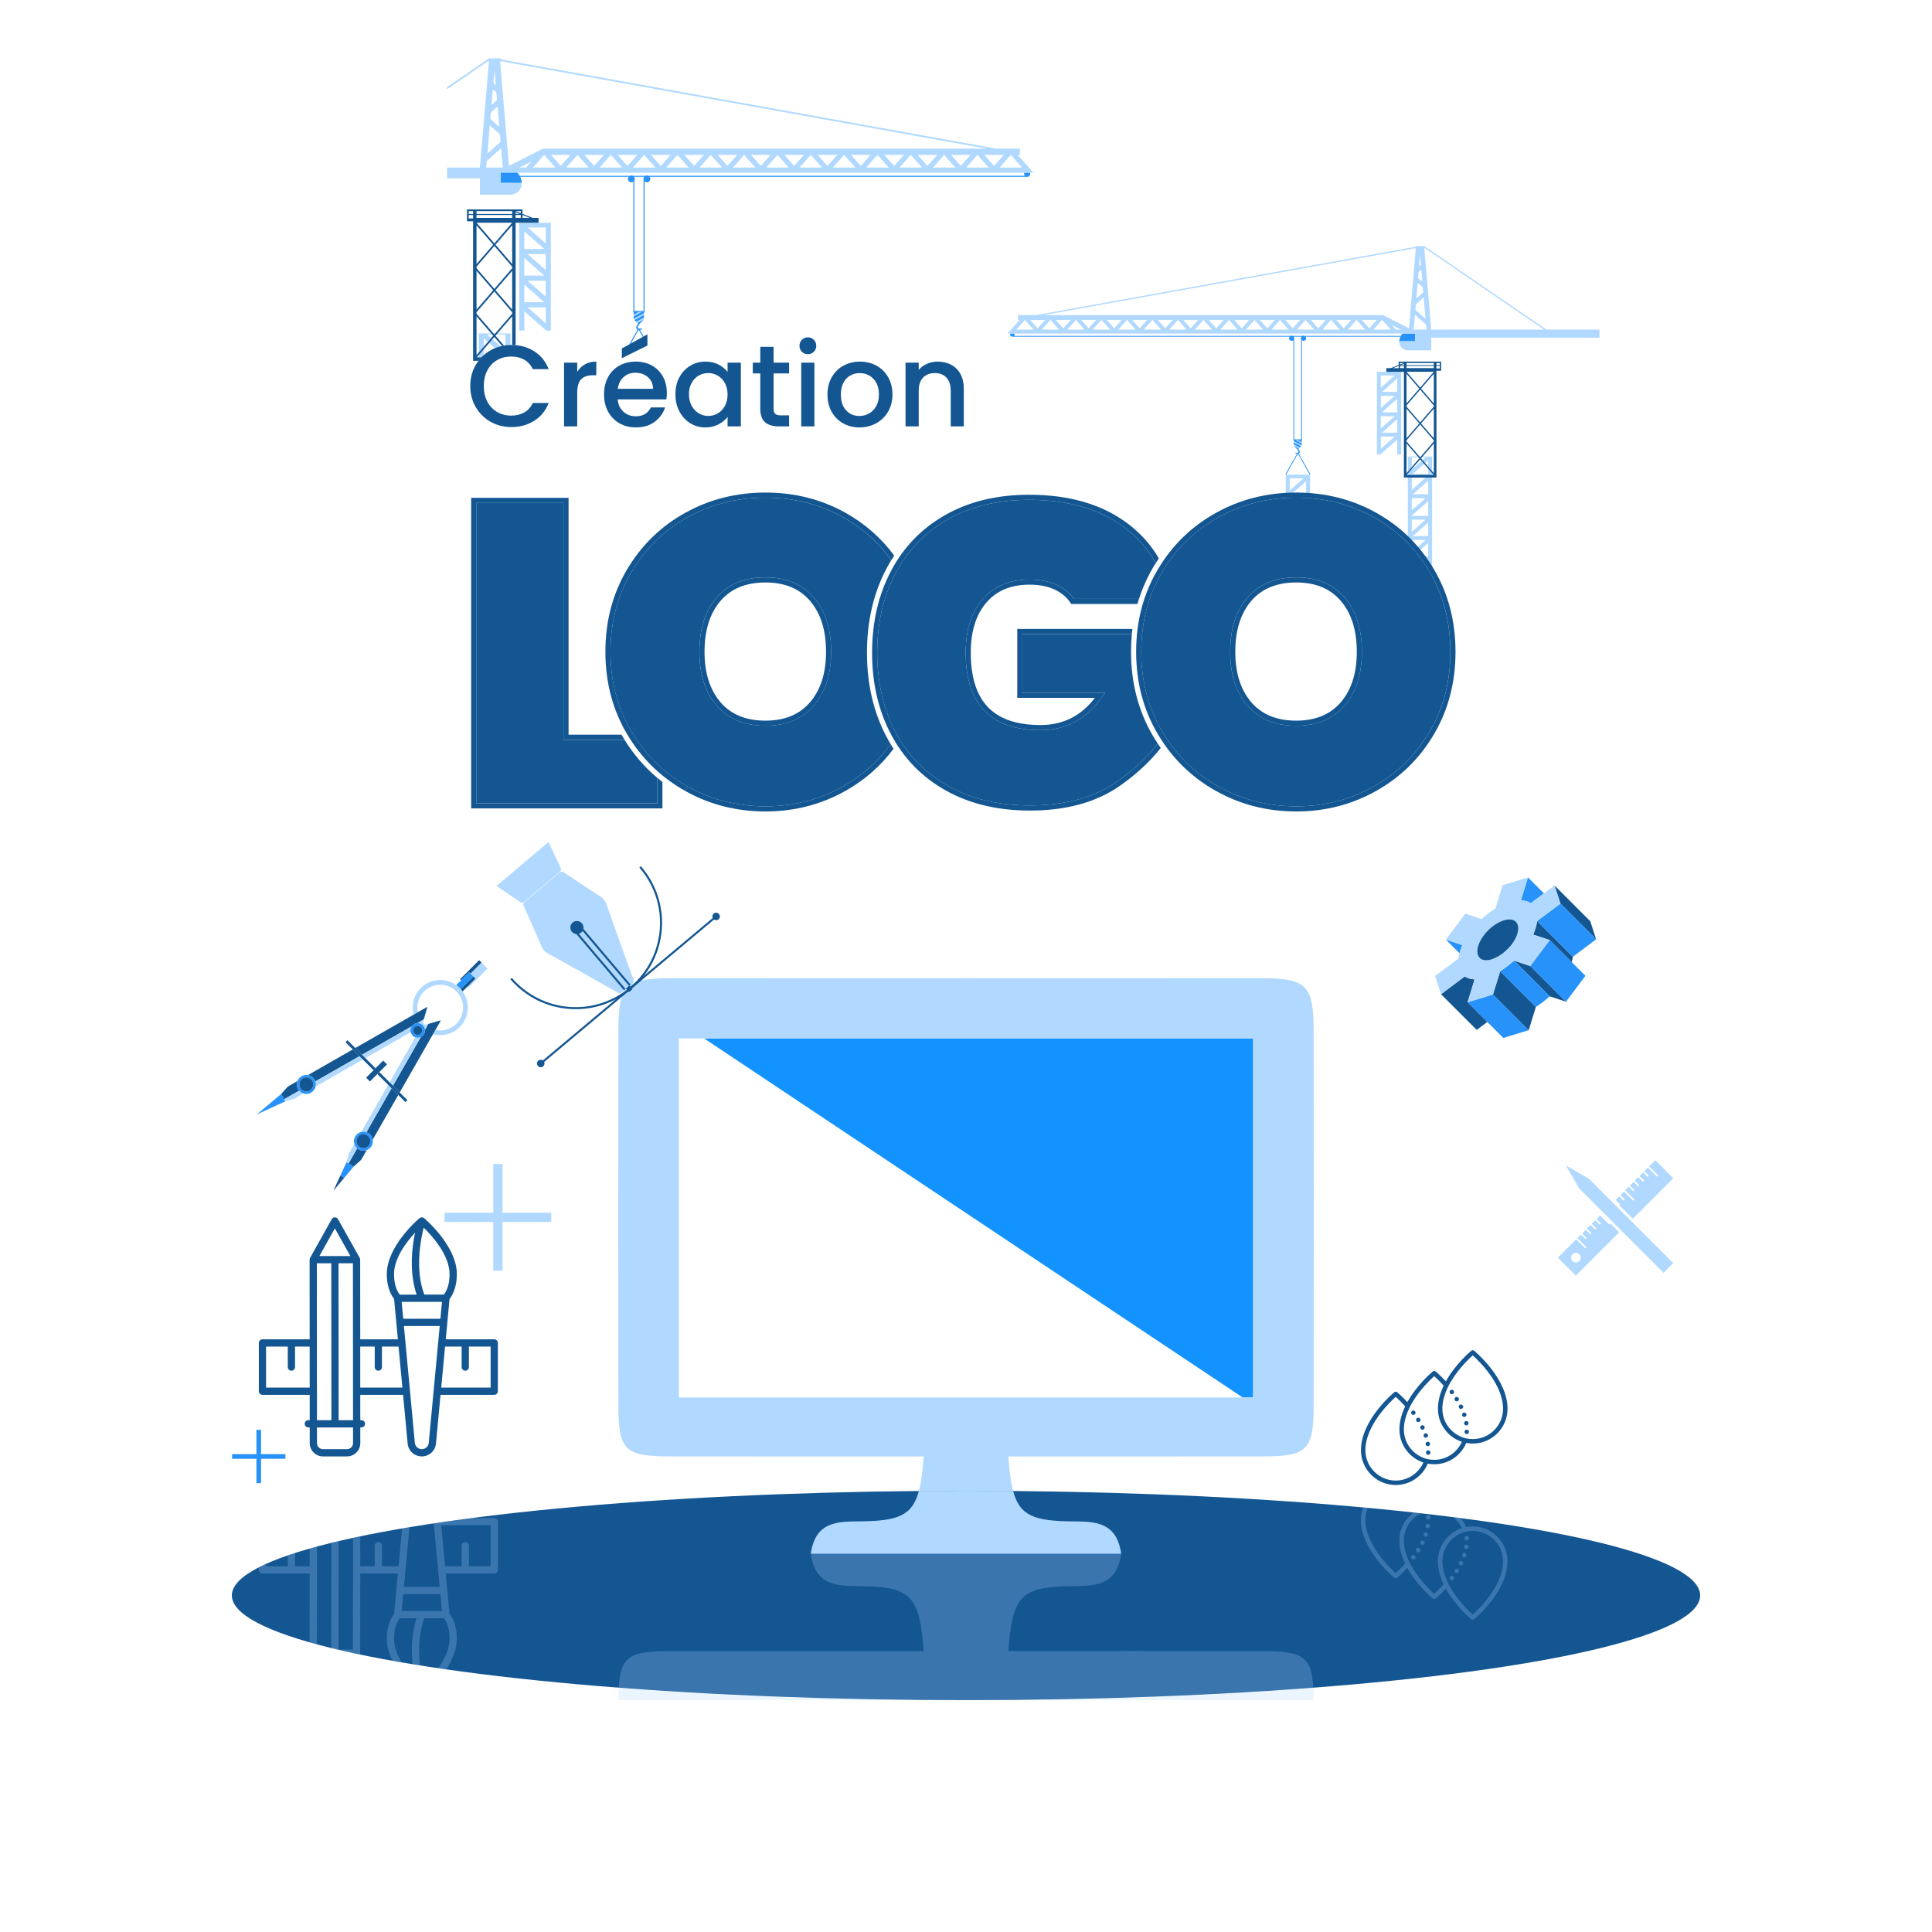 <?xml version="1.0" encoding="utf-8"?>
<!-- Generator: Adobe Illustrator 27.4.0, SVG Export Plug-In . SVG Version: 6.00 Build 0)  -->
<svg version="1.1" id="Work" xmlns="http://www.w3.org/2000/svg" xmlns:xlink="http://www.w3.org/1999/xlink" x="0px" y="0px"
	 viewBox="0 0 150 149.998" style="enable-background:new 0 0 150 149.998;" xml:space="preserve">
<style type="text/css">
	.st0{fill:#B1D9FF;}
	.st1{fill:#2792FA;}
	.st2{fill:#135692;}
	.st3{fill:none;}
	.st4{fill:#1293FF;}
	.st5{opacity:0.25;}
	.st6{opacity:0;fill:#FFFFFF;}
</style>
<polygon class="st0" points="39.014,90.373 38.297,90.373 38.297,94.155 34.514,94.155 
	34.514,94.872 38.297,94.872 38.297,98.655 39.014,98.655 39.014,94.872 
	42.796,94.872 42.796,94.155 39.014,94.155 "/>
<polygon class="st1" points="20.269,111.009 19.91,111.009 19.91,112.9 18.019,112.9 
	18.019,113.259 19.91,113.259 19.91,115.15 20.269,115.15 20.269,113.259 
	22.16,113.259 22.16,112.9 20.269,112.9 "/>
<ellipse class="st2" cx="75" cy="123.871" rx="57" ry="8.127"/>
<g>
	<g>
		<polygon class="st3" points="52.704,80.623 52.704,108.499 74.267,108.499 75.733,108.499 
			96.48,108.499 54.666,80.623 		"/>
		<polygon class="st4" points="74.267,80.623 54.666,80.623 96.48,108.499 97.296,108.499 
			97.296,80.623 75.733,80.623 		"/>
		<path class="st0" d="M78.659,115.763c-0.184-0.685-0.292-1.559-0.372-2.685
			c6.578,0,13.143,0.006,19.708-0.003c3.5-0.005,3.991-0.471,3.997-3.934
			c0.016-9.719,0.015-19.437-0.001-29.156c-0.006-3.45-0.553-4.03-3.95-4.033
			c-7.436-0.008-38.645-0.008-46.081,0c-3.396,0.004-3.944,0.584-3.95,4.033
			c-0.017,9.719-0.017,19.437-0.001,29.156c0.006,3.463,0.497,3.929,3.997,3.934
			c6.565,0.009,13.13,0.003,19.708,0.003c-0.08,1.125-0.188,2-0.372,2.685
			C72.552,115.752,73.77,115.744,75,115.744S77.448,115.752,78.659,115.763z
			 M52.704,108.499V80.623h1.961h19.601h1.466h21.563v27.876h-0.816H75.733h-1.466
			H52.704z"/>
		<path class="st0" d="M66.74,118.118c-1.749,0.015-3.435,0.021-3.79,2.516h24.099
			c-0.355-2.494-2.041-2.501-3.79-2.516c-2.939-0.025-4.081-0.415-4.601-2.355
			C77.448,115.752,76.23,115.744,75,115.744s-2.448,0.008-3.659,0.018
			C70.821,117.702,69.679,118.092,66.74,118.118z"/>
	</g>
	<g class="st5">
		<path class="st0" d="M101.99,131.998c-0.002-0.356-0.011-0.672-0.028-0.966
			C93.934,131.648,84.755,131.998,75,131.998H101.99z"/>
		<path class="st0" d="M48.01,131.998H75c-9.755,0-18.934-0.35-26.962-0.966
			C48.021,131.325,48.012,131.642,48.01,131.998z"/>
		<path class="st0" d="M97.995,128.191c-6.565-0.009-13.13-0.003-19.708-0.003
			c0.307-4.312,0.995-5.005,4.973-5.04c1.749-0.015,3.435-0.021,3.79-2.516
			H62.95c0.355,2.494,2.041,2.501,3.79,2.516
			c3.977,0.034,4.666,0.727,4.973,5.04c-6.578,0-13.143-0.006-19.708,0.003
			c-3.087,0.004-3.83,0.378-3.967,2.841C56.066,131.648,65.245,131.998,75,131.998
			s18.934-0.35,26.962-0.966C101.826,128.569,101.082,128.195,97.995,128.191z"/>
	</g>
</g>
<g>
	<path class="st1" d="M113.538,73.373l-1.285-0.426l1.065,1.065
		c0.04-0.153,0.087-0.309,0.152-0.469L113.538,73.373z"/>
	<path class="st1" d="M118.222,69.912c0.202,0.023,0.371,0.074,0.525,0.159l0.103,0.056
		l1.021-0.765l-1.24-1.24l-0.547,1.773L118.222,69.912z"/>
	<polygon class="st1" points="118.807,75 121.58,77.773 123.093,75.762 122.029,74.698 
		120.32,72.989 	"/>
	<path class="st2" d="M119.315,71.673c-0.039,0.23-0.111,0.473-0.211,0.72l-0.068,0.17
		l0.062,0.021l1.223,0.405l1.708,1.709c0.022-0.085,0.045-0.17,0.059-0.251
		l0.029-0.163l-2.708-2.708l-0.065-0.065L119.315,71.673z"/>
	<polygon class="st1" points="114.887,77.525 113.943,77.813 114.475,78.344 115.476,79.346 
		116.716,80.586 117.66,80.298 118.687,79.984 115.945,77.242 115.914,77.211 	"/>
	<polygon class="st2" points="121.152,70.156 122.922,71.927 123.924,72.929 123.466,71.52 
		120.693,68.747 	"/>
	<polygon class="st1" points="120.872,70.365 119.343,71.51 119.408,71.575 122.116,74.283 
		123.924,72.929 122.922,71.927 121.152,70.156 	"/>
	<path class="st2" d="M114.352,76.024c-0.201-0.022-0.371-0.074-0.526-0.159l-0.104-0.057
		l-1.842,1.382l2.773,2.773l0.822-0.617l-1.001-1.001l-0.532-0.532l0.546-1.772
		L114.352,76.024z"/>
	<polygon class="st2" points="117.547,74.582 120.32,77.355 121.58,77.773 118.807,75 	"/>
	<polygon class="st2" points="116.25,76.125 115.914,77.211 115.945,77.242 118.687,79.984 
		119.245,78.176 116.472,75.403 	"/>
	<path class="st1" d="M117.381,74.727c-0.237,0.208-0.486,0.397-0.737,0.563l-0.171,0.112
		l2.773,2.773l0.171-0.112c0.251-0.166,0.5-0.355,0.737-0.563l0.166-0.145
		l-2.773-2.773L117.381,74.727z"/>
	<path class="st0" d="M119.871,69.363l-1.021,0.765l-0.103-0.056
		c-0.154-0.085-0.324-0.136-0.525-0.159l-0.138-0.016l0.547-1.773l-0.944,0.288
		l-1.028,0.313l-0.557,1.808l-0.172,0.114c-0.251,0.165-0.499,0.354-0.736,0.563
		l-0.168,0.146l-1.259-0.419l-1.514,2.01l1.285,0.426l-0.069,0.17
		c-0.065,0.16-0.112,0.316-0.152,0.469c-0.022,0.085-0.045,0.17-0.059,0.253
		l-0.029,0.162l-1.807,1.355l0.458,1.409l1.842-1.382l0.104,0.057
		c0.155,0.085,0.325,0.137,0.526,0.159l0.137,0.016l-0.546,1.772l0.944-0.288
		l1.027-0.313l0.335-1.086l0.223-0.723l0.171-0.112
		c0.251-0.166,0.5-0.355,0.737-0.563l0.167-0.146l1.26,0.419l1.513-2.011
		l-1.223-0.405l-0.062-0.021l0.068-0.17c0.1-0.247,0.172-0.49,0.211-0.72
		l0.029-0.163l1.529-1.146l0.279-0.209l-0.458-1.408L119.871,69.363z
		 M116.02,74.398c-0.066,0.028-0.134,0.063-0.199,0.083
		c-0.258,0.079-0.501,0.1-0.698,0.035c-0.597-0.197-0.562-1.049,0.081-1.905
		c0.43-0.572,1.022-0.996,1.547-1.157c0.258-0.079,0.501-0.1,0.698-0.035
		c0.598,0.197,0.562,1.048-0.08,1.904c-0.141,0.188-0.303,0.353-0.472,0.504
		C116.617,74.082,116.315,74.276,116.02,74.398z"/>
	<path class="st2" d="M117.45,71.42c-0.196-0.065-0.439-0.044-0.698,0.035
		c-0.525,0.161-1.117,0.584-1.547,1.157c-0.643,0.856-0.678,1.708-0.081,1.905
		c0.196,0.064,0.44,0.043,0.698-0.035c0.065-0.02,0.132-0.055,0.199-0.083
		c0.295-0.123,0.597-0.317,0.877-0.57c0.168-0.152,0.33-0.316,0.472-0.504
		C118.011,72.468,118.047,71.617,117.45,71.42z"/>
</g>
<g>
	<polygon class="st0" points="122.324,90.916 121.573,90.482 122.007,91.234 122.606,92.271 
		129.157,98.823 129.409,98.571 129.661,98.319 129.913,98.066 123.362,91.516 	"/>
	<path class="st0" d="M124.942,95.075l-0.712-0.712l-0.28,0.281l0.356,0.356l-0.091,0.09
		l-0.356-0.356l-0.281,0.281l0.356,0.355l-0.091,0.091l-0.356-0.356l-0.281,0.281
		l0.356,0.356l-0.091,0.091l-0.356-0.356l-0.28,0.281l0.356,0.356l-0.091,0.091
		l-0.356-0.356l-0.281,0.281l0.712,0.711l-0.091,0.091l-0.712-0.712l-1.423,1.424
		l0.711,0.712l0.687,0.686l3.364-3.364l-0.687-0.686L124.942,95.075z
		 M122.613,97.909c-0.142,0.143-0.369,0.145-0.515,0.012
		c-0.16-0.158-0.16-0.395-0.014-0.541c0.146-0.146,0.383-0.146,0.529,0
		C122.758,97.541,122.755,97.768,122.613,97.909z"/>
	<polygon class="st0" points="125.727,93.579 126.77,94.621 129.915,91.477 129.228,90.79 
		128.516,90.078 128.036,90.558 128.748,91.27 128.657,91.361 127.945,90.649 
		127.665,90.929 128.021,91.286 127.93,91.376 127.574,91.02 127.293,91.301 
		127.649,91.657 127.558,91.747 127.202,91.391 126.922,91.673 127.278,92.028 
		127.187,92.119 126.831,91.763 126.55,92.044 126.906,92.4 126.815,92.491 
		126.46,92.135 126.179,92.415 126.891,93.127 126.8,93.218 126.088,92.506 
		125.807,92.787 126.163,93.143 126.073,93.234 125.716,92.877 125.436,93.158 
		125.792,93.515 	"/>
</g>
<g>
	<path class="st2" d="M38.374,103.983h-3.766l0.292-3.119
		c0.367-0.486,0.568-1.142,0.568-1.945c0-2.176-2.433-4.252-2.537-4.34
		c-0.105-0.088-0.258-0.088-0.363,0c-0.104,0.088-2.537,2.163-2.537,4.34
		c0,0.798,0.201,1.449,0.567,1.932l0.294,3.132h-2.923l-0.005-6.185
		c0-0.048-0.012-0.096-0.036-0.137l-1.684-3.003
		c-0.05-0.089-0.144-0.144-0.245-0.144h-0c-0.102,0-0.195,0.055-0.245,0.144
		l-1.68,3.005c-0.023,0.042-0.036,0.089-0.036,0.137l0.005,6.183h-3.666
		c-0.155,0-0.281,0.126-0.281,0.281v3.75c0,0.155,0.126,0.281,0.281,0.281h3.669
		l0.001,1.968h-0.109c-0.155,0-0.281,0.126-0.281,0.281
		c0,0.155,0.126,0.281,0.281,0.281h0.109l0.001,1.22
		c0.001,0.568,0.463,1.03,1.031,1.03c0,0,0,0,0,0l1.864-0.001
		c0.275-0,0.534-0.108,0.729-0.302c0.195-0.195,0.302-0.454,0.302-0.73
		l-0.001-1.217h0.09c0.155,0,0.281-0.126,0.281-0.281
		c0-0.156-0.126-0.281-0.281-0.281h-0.09l-0.002-1.968h3.325l0.354,3.779
		c0.054,0.571,0.526,1.001,1.1,1.001s1.046-0.431,1.1-1.001l0.354-3.779
		h4.17c0.155,0,0.281-0.126,0.281-0.281v-3.75
		C38.655,104.11,38.529,103.983,38.374,103.983z M20.657,107.733v-3.187h1.687v1.594
		c0,0.155,0.126,0.281,0.281,0.281c0.155,0,0.281-0.126,0.281-0.281v-1.594h1.136
		l0.002,3.187H20.657z M27.41,110.263h-1.119l-0.008-12.181h1.118L27.41,110.263z
		 M25.999,95.371l1.204,2.148h-2.405L25.999,95.371z M24.6,98.082h1.121
		l0.008,12.181h-1.12L24.6,98.082z M27.274,112.375
		c-0.089,0.089-0.206,0.137-0.331,0.137l-1.864,0.001c0,0,0,0-0,0
		c-0.258,0-0.469-0.21-0.469-0.468l-0.001-1.219h2.801l0.001,1.218
		C27.411,112.168,27.363,112.286,27.274,112.375z M32.896,95.315
		c0.643,0.627,2.009,2.133,2.009,3.605c0,0.736-0.177,1.243-0.44,1.594h-1.522
		C32.207,98.574,32.657,96.255,32.896,95.315z M30.593,98.92
		c0-1.223,0.944-2.469,1.632-3.216c-0.239,1.139-0.471,3.065,0.122,4.81h-1.312
		C30.772,100.164,30.593,99.657,30.593,98.92z M27.97,107.733l-0.002-3.187h1.125
		v1.594c0,0.155,0.126,0.281,0.281,0.281c0.155,0,0.281-0.126,0.281-0.281v-1.594
		h1.288l0.299,3.187H27.97z M33.289,112.021
		c-0.026,0.281-0.258,0.492-0.54,0.492c-0.282,0-0.514-0.211-0.54-0.491
		l-0.85-9.07h2.78L33.289,112.021z M34.193,102.389h-2.886l-0.123-1.313h3.132
		L34.193,102.389z M38.093,107.733h-3.837l0.299-3.187h1.288v1.594
		c0,0.155,0.126,0.281,0.281,0.281s0.281-0.126,0.281-0.281v-1.594h1.687V107.733z
		"/>
</g>
<g class="st5">
	<path class="st0" d="M24.606,120.074c-0.192,0.052-0.378,0.104-0.563,0.157l-0.001,1.375
		H22.906v-1.032c-0.19,0.061-0.383,0.122-0.562,0.184v0.849h-1.687v-0.19
		c-0.202,0.091-0.383,0.183-0.562,0.275v0.197c0,0.155,0.126,0.281,0.281,0.281
		h3.666l-0.004,5.343c0.185,0.052,0.37,0.105,0.562,0.157L24.606,120.074z"/>
	<path class="st0" d="M34.9,125.286l-0.292-3.119h3.766c0.155,0,0.281-0.126,0.281-0.281
		v-3.75c0-0.155-0.126-0.281-0.281-0.281h-1.701
		c-1.038,0.134-2.029,0.276-2.995,0.421l0.461,4.923h-2.78l0.434-4.625
		c-0.191,0.032-0.386,0.062-0.574,0.094l-0.275,2.937h-1.288v-1.594
		c0-0.155-0.126-0.281-0.281-0.281s-0.281,0.126-0.281,0.281v1.594h-1.125
		l0.002-2.325c-0.191,0.04-0.377,0.08-0.562,0.12l-0.006,8.669h-1.118
		l0.006-8.42c-0.195,0.046-0.374,0.092-0.563,0.139l-0.006,8.166
		c0.699,0.171,1.434,0.339,2.216,0.502c0.013-0.033,0.027-0.067,0.027-0.103
		l0.005-6.185h2.923l-0.294,3.132c-0.366,0.483-0.567,1.133-0.567,1.932
		c0,0.591,0.182,1.173,0.446,1.712c0.235,0.042,0.466,0.084,0.706,0.125
		c-0.337-0.571-0.59-1.207-0.59-1.837c0-0.737,0.178-1.244,0.442-1.594h1.313
		c-0.412,1.213-0.423,2.508-0.313,3.571c0.194,0.032,0.382,0.064,0.579,0.095
		c-0.127-1.082-0.133-2.448,0.33-3.666h1.522
		c0.263,0.351,0.44,0.858,0.44,1.594c0,0.803-0.409,1.611-0.883,2.286
		c0.209,0.031,0.409,0.063,0.622,0.093c0.455-0.705,0.824-1.533,0.824-2.379
		C35.468,126.428,35.267,125.772,34.9,125.286z M31.183,125.075l0.123-1.313h2.886
		l0.123,1.313H31.183z M34.256,118.418h3.837v3.187h-1.687v-1.594
		c0-0.155-0.126-0.281-0.281-0.281s-0.281,0.126-0.281,0.281v1.594h-1.288
		L34.256,118.418z"/>
</g>
<g>
	<g>
		<path class="st2" d="M110.899,112.607c-0.094-0.009-0.177,0.062-0.184,0.159
			c-0.006,0.094,0.064,0.177,0.159,0.184c0.005,0,0.009,0,0.012,0
			c0.092,0,0.168-0.069,0.172-0.159C111.064,112.695,110.993,112.612,110.899,112.607z"/>
	</g>
	<g>
		<path class="st2" d="M110.752,111.614c0.09-0.03,0.138-0.126,0.11-0.216
			c-0.032-0.092-0.129-0.14-0.218-0.11c-0.092,0.03-0.14,0.126-0.11,0.219
			c0.025,0.071,0.092,0.117,0.163,0.117
			C110.715,111.623,110.733,111.621,110.752,111.614z"/>
	</g>
	<g>
		<path class="st2" d="M110.857,112.279c0.007,0,0.016,0,0.023-0.002
			c0.094-0.014,0.161-0.101,0.147-0.195c-0.016-0.094-0.104-0.159-0.198-0.145
			c-0.094,0.014-0.159,0.101-0.145,0.195
			C110.699,112.217,110.772,112.279,110.857,112.279z"/>
	</g>
	<g>
		<path class="st2" d="M110.595,110.752c-0.041-0.085-0.144-0.122-0.23-0.081
			c-0.085,0.044-0.122,0.147-0.081,0.232c0.03,0.06,0.092,0.097,0.157,0.097
			c0.025,0,0.05-0.007,0.076-0.018C110.602,110.941,110.637,110.837,110.595,110.752z"
			/>
	</g>
	<g>
		<path class="st2" d="M110.26,110.148c-0.05-0.081-0.159-0.106-0.239-0.055
			c-0.08,0.051-0.103,0.159-0.053,0.239h-0.002
			c0.035,0.05,0.09,0.081,0.147,0.081c0.032,0,0.064-0.009,0.092-0.028
			C110.285,110.334,110.31,110.228,110.26,110.148z"/>
	</g>
	<g>
		<path class="st2" d="M109.627,109.548c-0.078,0.055-0.092,0.163-0.034,0.241v-0.002
			c0.032,0.046,0.085,0.069,0.138,0.069c0.034,0,0.071-0.009,0.103-0.034
			c0.076-0.057,0.09-0.166,0.034-0.242
			C109.811,109.504,109.703,109.49,109.627,109.548z"/>
	</g>
	<g>
		<path class="st2" d="M114.452,104.87c-0.064-0.053-0.156-0.053-0.219,0
			c-0.072,0.059-1.233,1.032-1.976,2.379c-0.419-0.454-0.756-0.738-0.794-0.769
			c-0.063-0.053-0.156-0.053-0.219,0c-0.072,0.059-1.232,1.032-1.976,2.379
			c-0.419-0.454-0.756-0.738-0.793-0.769c-0.064-0.053-0.156-0.053-0.219,0
			c-0.106,0.088-2.592,2.169-2.592,4.505c0,1.489,1.212,2.701,2.702,2.701
			c1.119,0,2.076-0.686,2.484-1.658c0.163,0.031,0.332,0.049,0.504,0.049
			c1.119,0,2.076-0.686,2.485-1.658c0.163,0.031,0.332,0.049,0.504,0.049
			c1.489,0,2.701-1.212,2.701-2.702C117.043,107.039,114.558,104.957,114.452,104.87z
			 M108.365,114.95c-1.3,0-2.357-1.057-2.357-2.357
			c0-1.905,1.878-3.713,2.357-4.144c0.145,0.131,0.42,0.391,0.733,0.74
			c-0.265,0.557-0.445,1.166-0.445,1.794c0,1.195,0.782,2.211,1.86,2.565
			C110.145,114.373,109.323,114.95,108.365,114.95z M111.353,113.341
			c-1.299,0-2.357-1.057-2.357-2.356c0-1.905,1.878-3.714,2.357-4.143
			c0.145,0.13,0.421,0.39,0.733,0.74c-0.264,0.557-0.445,1.166-0.445,1.794
			c0,1.196,0.782,2.211,1.861,2.566C113.134,112.764,112.312,113.341,111.353,113.341z
			 M114.342,111.731c-1.299,0-2.357-1.057-2.357-2.357
			c0-1.905,1.878-3.714,2.357-4.144c0.479,0.43,2.356,2.236,2.356,4.144
			C116.698,110.674,115.642,111.731,114.342,111.731z"/>
	</g>
	<g>
		<path class="st2" d="M113.586,109.143c-0.002,0-0.002,0-0.002,0
			c-0.041-0.085-0.144-0.122-0.23-0.081c-0.085,0.042-0.122,0.145-0.078,0.232
			h-0.002c0.032,0.06,0.092,0.096,0.157,0.096c0.025,0,0.05-0.007,0.076-0.018
			C113.591,109.331,113.628,109.228,113.586,109.143z"/>
	</g>
	<g>
		<path class="st2" d="M112.614,107.936c-0.076,0.057-0.09,0.165-0.032,0.241
			c0.032,0.046,0.085,0.069,0.136,0.069c0.037,0,0.074-0.012,0.106-0.035
			c0.076-0.057,0.09-0.166,0.032-0.242
			C112.798,107.894,112.69,107.878,112.614,107.936z"/>
	</g>
	<g>
		<path class="st2" d="M113.246,108.538c0.002,0,0.002,0,0.002,0
			c-0.05-0.08-0.159-0.106-0.239-0.055c-0.08,0.051-0.106,0.157-0.055,0.237
			c0.035,0.053,0.09,0.08,0.147,0.08c0.032,0,0.062-0.007,0.092-0.025
			C113.274,108.725,113.297,108.619,113.246,108.538z"/>
	</g>
	<g>
		<path class="st2" d="M113.888,110.998c-0.094-0.007-0.177,0.065-0.184,0.159
			c-0.006,0.094,0.065,0.177,0.159,0.184c0.005,0.002,0.009,0.002,0.014,0.002
			c0.09,0,0.166-0.071,0.172-0.161C114.055,111.088,113.984,111.005,113.888,110.998z"
			/>
	</g>
	<g>
		<path class="st2" d="M113.844,110.67c0.009,0,0.019,0,0.028-0.002
			c0.094-0.014,0.159-0.101,0.145-0.196c-0.016-0.094-0.104-0.159-0.198-0.145
			c-0.094,0.014-0.159,0.101-0.145,0.195
			C113.688,110.607,113.761,110.67,113.844,110.67z"/>
	</g>
	<g>
		<path class="st2" d="M113.74,110.005c0.09-0.03,0.14-0.126,0.11-0.216
			c-0.03-0.092-0.129-0.14-0.218-0.11c-0.092,0.03-0.14,0.126-0.11,0.218
			c0.025,0.071,0.092,0.117,0.163,0.117
			C113.703,110.014,113.722,110.012,113.74,110.005z"/>
	</g>
</g>
<g class="st5">
	<g>
		<path class="st0" d="M110.885,117.64c-0.002,0-0.007,0-0.012,0
			c-0.094,0.007-0.165,0.09-0.159,0.184c0.007,0.097,0.09,0.168,0.184,0.159
			c0.094-0.005,0.165-0.087,0.158-0.184
			C111.053,117.709,110.977,117.64,110.885,117.64z"/>
	</g>
	<g>
		<path class="st0" d="M110.752,118.976c-0.019-0.007-0.037-0.009-0.055-0.009
			c-0.071,0-0.138,0.046-0.163,0.117c-0.03,0.092,0.018,0.188,0.11,0.219
			c0.089,0.03,0.186-0.018,0.218-0.11
			C110.89,119.102,110.842,119.005,110.752,118.976z"/>
	</g>
	<g>
		<path class="st0" d="M110.88,118.313c-0.007-0.002-0.016-0.002-0.023-0.002
			c-0.085,0-0.158,0.062-0.172,0.147c-0.014,0.094,0.05,0.182,0.145,0.195
			c0.094,0.014,0.182-0.051,0.198-0.145
			C111.042,118.415,110.975,118.327,110.88,118.313z"/>
	</g>
	<g>
		<path class="st0" d="M110.441,119.589c-0.064,0-0.126,0.037-0.157,0.097
			c-0.041,0.085-0.005,0.188,0.081,0.232c0.085,0.041,0.188,0.004,0.23-0.081
			c0.042-0.085,0.007-0.188-0.078-0.23
			C110.492,119.596,110.467,119.589,110.441,119.589z"/>
	</g>
	<g>
		<path class="st0" d="M110.113,120.178c-0.057,0-0.113,0.03-0.147,0.081h0.002
			c-0.05,0.081-0.027,0.188,0.053,0.239c0.081,0.05,0.189,0.025,0.239-0.055
			c0.05-0.08,0.025-0.186-0.056-0.237
			C110.177,120.187,110.145,120.178,110.113,120.178z"/>
	</g>
	<g>
		<path class="st0" d="M109.731,120.734c-0.053,0-0.106,0.023-0.138,0.069v-0.002
			c-0.057,0.078-0.044,0.186,0.034,0.241c0.076,0.057,0.184,0.044,0.241-0.032
			c0.056-0.076,0.042-0.184-0.034-0.242
			C109.802,120.744,109.765,120.734,109.731,120.734z"/>
	</g>
	<g>
		<path class="st0" d="M108.255,122.501c0.063,0.053,0.156,0.053,0.219,0
			c0.038-0.031,0.375-0.315,0.793-0.769c0.744,1.346,1.904,2.32,1.976,2.379
			c0.064,0.053,0.156,0.053,0.219,0c0.038-0.031,0.375-0.315,0.794-0.769
			c0.743,1.346,1.904,2.32,1.976,2.379c0.063,0.053,0.156,0.053,0.219,0
			c0.106-0.088,2.591-2.169,2.591-4.505c0-1.489-1.212-2.702-2.701-2.702
			c-0.173,0-0.341,0.018-0.504,0.049c-0.107-0.254-0.253-0.488-0.429-0.696
			c-0.193-0.025-0.394-0.049-0.589-0.074c0.285,0.233,0.529,0.515,0.681,0.856
			c-1.078,0.355-1.861,1.37-1.861,2.566c0,0.628,0.181,1.237,0.445,1.794
			c-0.312,0.349-0.587,0.609-0.733,0.74c-0.478-0.43-2.357-2.238-2.357-4.143
			c0-0.929,0.545-1.727,1.328-2.11c-0.189-0.021-0.378-0.043-0.569-0.064
			c-0.668,0.492-1.104,1.282-1.104,2.174c0,0.628,0.18,1.237,0.445,1.794
			c-0.312,0.349-0.587,0.61-0.733,0.74c-0.479-0.43-2.357-2.238-2.357-4.144
			c0-0.328,0.068-0.641,0.19-0.925c-0.116-0.011-0.235-0.021-0.352-0.032
			c-0.114,0.299-0.184,0.619-0.184,0.958
			C105.663,120.332,108.149,122.414,108.255,122.501z M111.986,121.215
			c0-1.299,1.057-2.357,2.357-2.357s2.356,1.057,2.356,2.357
			c0,1.907-1.877,3.714-2.356,4.144C113.864,124.929,111.986,123.12,111.986,121.215z
			"/>
	</g>
	<g>
		<path class="st0" d="M113.43,121.199c-0.064,0-0.124,0.037-0.157,0.096h0.002
			c-0.044,0.088-0.007,0.191,0.078,0.232c0.085,0.041,0.188,0.004,0.23-0.081
			c0,0,0,0,0.002,0c0.042-0.085,0.005-0.188-0.08-0.23
			C113.481,121.206,113.456,121.199,113.43,121.199z"/>
	</g>
	<g>
		<path class="st0" d="M112.717,122.344c-0.051,0-0.103,0.023-0.136,0.069
			c-0.057,0.076-0.044,0.184,0.032,0.241c0.076,0.058,0.184,0.042,0.241-0.034
			c0.057-0.076,0.044-0.184-0.032-0.241
			C112.791,122.355,112.754,122.344,112.717,122.344z"/>
	</g>
	<g>
		<path class="st0" d="M113.193,121.815c-0.03-0.018-0.06-0.025-0.092-0.025
			c-0.057,0-0.113,0.027-0.147,0.08c-0.05,0.081-0.025,0.186,0.055,0.237
			c0.081,0.05,0.189,0.025,0.239-0.055c0,0,0,0-0.002,0
			C113.297,121.971,113.274,121.865,113.193,121.815z"/>
	</g>
	<g>
		<path class="st0" d="M113.876,119.247c-0.005,0-0.009,0-0.014,0.002
			c-0.094,0.007-0.165,0.09-0.159,0.184c0.007,0.094,0.09,0.165,0.184,0.159
			c0.096-0.007,0.168-0.09,0.161-0.184
			C114.042,119.318,113.966,119.247,113.876,119.247z"/>
	</g>
	<g>
		<path class="st0" d="M113.871,119.923c-0.009-0.002-0.019-0.002-0.028-0.002
			c-0.083,0-0.156,0.062-0.17,0.147c-0.014,0.094,0.05,0.182,0.145,0.195
			c0.094,0.014,0.182-0.05,0.198-0.145
			C114.03,120.024,113.966,119.936,113.871,119.923z"/>
	</g>
	<g>
		<path class="st0" d="M113.74,120.585c-0.018-0.007-0.037-0.009-0.055-0.009
			c-0.071,0-0.138,0.046-0.163,0.117c-0.03,0.092,0.018,0.188,0.11,0.218
			c0.089,0.03,0.188-0.018,0.218-0.11
			C113.881,120.711,113.83,120.615,113.74,120.585z"/>
	</g>
</g>
<g>
	<polygon class="st3" points="111.322,31.569 111.322,31.482 110.262,30.251 109.202,31.481 
		109.202,31.57 110.262,32.8 	"/>
	<polygon class="st3" points="110.262,30.095 111.32,28.866 109.203,28.866 	"/>
	<rect x="109.202" y="28.408" class="st3" width="2.119" height="0.174"/>
	<polygon class="st3" points="109.202,29.021 109.202,31.325 110.195,30.173 	"/>
	<polygon class="st3" points="111.322,31.326 111.322,29.02 110.329,30.173 	"/>
	<rect x="109.202" y="28.179" class="st3" width="2.119" height="0.168"/>
	<polygon class="st3" points="110.391,35.512 110.329,35.583 110.448,35.721 110.686,35.512 	"/>
	<polygon class="st3" points="111.19,36.87 111.303,36.87 111.19,36.739 	"/>
	<polygon class="st3" points="110.371,35.788 110.262,35.661 109.611,36.416 109.611,36.457 	"/>
	<polygon class="st3" points="111.322,34.031 111.322,31.725 110.329,32.878 	"/>
	<polygon class="st3" points="110.647,35.952 110.884,36.228 110.884,35.743 	"/>
	<polygon class="st3" points="111.19,35.443 111.19,35.472 111.191,35.474 111.19,35.475 
		111.19,36.583 111.322,36.736 111.322,34.431 110.45,35.443 	"/>
	<path class="st3" d="M101.611,36.852h0.073l-0.907-1.612
		c-0.006,0.001-0.011,0.002-0.017,0.003l-0.906,1.609h0.178H101.611z"/>
	<polygon class="st3" points="100.132,37.137 100.132,38.082 101.206,37.137 	"/>
	<polygon class="st3" points="100.132,40.302 100.132,41.247 101.206,40.302 	"/>
	<polygon class="st3" points="100.132,38.719 100.132,39.664 101.206,38.719 	"/>
	<polygon class="st3" points="101.405,41.578 101.405,40.533 100.217,41.578 	"/>
	<polygon class="st3" points="100.132,42.829 101.206,41.884 100.132,41.884 	"/>
	<rect x="108.693" y="28.408" class="st3" width="0.306" height="0.174"/>
	<polygon class="st3" points="110.315,35.443 111.322,34.275 111.322,34.187 110.262,32.956 
		109.202,34.186 109.202,34.276 110.208,35.443 	"/>
	<polygon class="st3" points="110.884,36.789 110.884,36.384 110.57,36.02 109.696,36.789 	"/>
	<polygon class="st3" points="109.611,36.26 110.195,35.583 110.133,35.512 109.611,35.512 	"/>
	<polygon class="st3" points="108.999,28.179 108.693,28.179 108.693,28.303 108.999,28.183 	"/>
	<polygon class="st3" points="109.202,31.726 109.202,34.03 110.195,32.878 	"/>
	<polygon class="st3" points="109.611,37.094 109.611,38.039 110.686,37.094 	"/>
	<polygon class="st3" points="110.884,38.371 110.884,37.326 109.696,38.371 	"/>
	<polygon class="st3" points="109.611,40.344 109.611,41.289 110.686,40.344 	"/>
	<polygon class="st3" points="110.884,41.621 110.884,40.576 109.696,41.621 	"/>
	<polygon class="st3" points="101.405,39.996 101.405,38.951 100.216,39.996 	"/>
	<polygon class="st3" points="109.611,41.927 109.611,42.872 110.686,41.927 	"/>
	<polygon class="st3" points="109.611,38.676 109.611,39.621 110.686,38.676 	"/>
	<polygon class="st3" points="109.22,36.87 109.306,36.87 109.306,36.771 	"/>
	<polygon class="st3" points="109.611,46.036 110.686,45.091 109.611,45.091 	"/>
	<polygon class="st3" points="110.884,38.908 109.575,40.059 110.884,40.059 	"/>
	<polygon class="st3" points="110.884,44.786 110.884,43.741 109.696,44.786 	"/>
	<polygon class="st3" points="109.611,43.509 109.611,44.454 110.686,43.509 	"/>
	<polygon class="st3" points="110.884,43.204 110.884,42.158 109.696,43.204 	"/>
	<rect x="111.525" y="28.179" class="st3" width="0.261" height="0.168"/>
	<polygon class="st3" points="108.591,28.582 108.591,28.409 108.147,28.582 	"/>
	<polygon class="st3" points="107.209,29.151 107.209,30.096 108.284,29.151 	"/>
	<rect x="111.525" y="28.408" class="st3" width="0.261" height="0.205"/>
	<polygon class="st3" points="108.999,28.347 108.999,28.249 108.748,28.347 	"/>
	<polygon class="st3" points="108.482,30.428 108.482,29.383 107.294,30.428 	"/>
	<polygon class="st3" points="107.209,30.733 107.209,31.679 108.284,30.733 	"/>
	<polygon class="st3" points="107.209,32.316 107.209,33.261 108.284,32.316 	"/>
	<polygon class="st3" points="108.482,33.593 108.482,32.548 107.294,33.593 	"/>
	<polygon class="st3" points="108.482,32.011 108.482,30.965 107.293,32.011 	"/>
	<polygon class="st3" points="107.209,34.843 108.284,33.898 107.209,33.898 	"/>
	<polygon class="st3" points="109.306,35.443 110.074,35.443 109.202,34.431 109.202,36.735 
		109.306,36.615 	"/>
	<polygon class="st3" points="96.99,24.838 95.827,24.838 95.981,25.011 96.315,25.387 
		96.409,25.491 96.502,25.387 96.836,25.011 	"/>
	<polygon class="st3" points="95.418,24.838 95.084,25.214 94.749,25.59 95.418,25.59 
		96.087,25.59 95.753,25.214 	"/>
	<polygon class="st3" points="95.009,24.838 93.846,24.838 94,25.011 94.334,25.387 
		94.428,25.491 94.521,25.387 94.856,25.011 	"/>
	<polygon class="st3" points="93.437,24.838 93.103,25.214 92.768,25.59 93.437,25.59 
		94.106,25.59 93.772,25.214 	"/>
	<polygon class="st3" points="97.399,24.838 97.064,25.214 96.73,25.59 97.399,25.59 
		98.068,25.59 97.733,25.214 	"/>
	<polygon class="st3" points="98.971,24.838 97.808,24.838 97.961,25.011 98.296,25.387 
		98.389,25.491 98.483,25.387 98.817,25.011 	"/>
	<polygon class="st3" points="93.028,24.838 91.865,24.838 92.019,25.011 92.353,25.387 
		92.447,25.491 92.54,25.387 92.875,25.011 	"/>
	<polygon class="st3" points="89.067,24.838 87.903,24.838 88.057,25.011 88.391,25.387 
		88.485,25.491 88.578,25.387 88.913,25.011 	"/>
	<polygon class="st3" points="87.494,24.838 87.16,25.214 86.826,25.59 87.494,25.59 
		88.163,25.59 87.829,25.214 	"/>
	<polygon class="st3" points="99.38,24.838 99.045,25.214 98.711,25.59 99.38,25.59 
		100.049,25.59 99.714,25.214 	"/>
	<polygon class="st3" points="89.475,24.838 89.141,25.214 88.806,25.59 89.475,25.59 
		90.144,25.59 89.81,25.214 	"/>
	<polygon class="st3" points="91.047,24.838 89.884,24.838 90.038,25.011 90.372,25.387 
		90.466,25.491 90.559,25.387 90.894,25.011 	"/>
	<polygon class="st3" points="91.456,24.838 91.122,25.214 90.787,25.59 91.456,25.59 
		92.125,25.59 91.791,25.214 	"/>
	<polygon class="st3" points="105.323,24.838 104.988,25.214 104.654,25.59 105.323,25.59 
		105.665,25.59 105.992,25.59 105.657,25.214 	"/>
	<polygon class="st3" points="106.895,24.838 105.731,24.838 105.885,25.011 106.219,25.387 
		106.313,25.491 106.406,25.387 106.741,25.011 	"/>
	<polygon class="st3" points="110.713,25.199 109.858,24.436 109.76,25.59 109.878,25.59 
		110.746,25.59 	"/>
	<polygon class="st3" points="100.952,24.838 99.789,24.838 99.942,25.011 100.277,25.387 
		100.37,25.491 100.464,25.387 100.798,25.011 	"/>
	<polygon class="st3" points="108.2,25.387 108.381,25.59 108.768,25.59 108.061,25.23 	"/>
	<polygon class="st3" points="110.6,19.335 110.589,19.335 110.63,19.819 110.772,21.483 
		110.836,22.234 110.857,22.483 110.86,22.519 110.951,23.588 111.121,25.59 
		119.88,25.59 110.6,19.238 	"/>
	<polygon class="st3" points="107.314,24.851 107.299,24.843 106.969,25.214 106.634,25.59 
		107.303,25.59 107.972,25.59 107.638,25.214 	"/>
	<polygon class="st3" points="101.361,24.838 101.026,25.214 100.692,25.59 101.361,25.59 
		102.03,25.59 101.695,25.214 	"/>
	<polygon class="st3" points="102.933,24.838 101.77,24.838 101.923,25.011 102.258,25.387 
		102.351,25.491 102.445,25.387 102.779,25.011 	"/>
	<polygon class="st3" points="103.342,24.838 103.007,25.214 102.673,25.59 103.342,25.59 
		104.011,25.59 103.676,25.214 	"/>
	<polygon class="st3" points="87.086,24.838 85.922,24.838 86.076,25.011 86.411,25.387 
		86.504,25.491 86.598,25.387 86.932,25.011 	"/>
	<polygon class="st3" points="104.914,24.838 103.75,24.838 103.904,25.011 104.239,25.387 
		104.332,25.491 104.426,25.387 104.76,25.011 	"/>
	<path class="st3" d="M78.733,26.08h21.459c0.028-0.014,0.058-0.024,0.091-0.024
		c0.033,0,0.063,0.01,0.091,0.024h0.738c0.028-0.014,0.058-0.024,0.091-0.024
		c0.033,0,0.063,0.01,0.091,0.024h7.46c0.037-0.067,0.08-0.129,0.131-0.185
		h-0.232h-0.681h-0.669h-0.631h-0.038h-0.643h-0.038h-0.289h-0.342h-0.631h-0.038
		h-0.643h-0.038h-0.631h-0.631h-0.038h-0.643h-0.038h-0.631h-0.631h-0.038h-0.643
		h-0.038h-0.631h-0.631h-0.038h-0.643h-0.038h-0.631h-0.631h-0.038h-0.643H96.049
		h-0.631h-0.631h-0.038h-0.643h-0.038h-0.631h-0.631h-0.038h-0.643H92.087h-0.631
		h-0.631h-0.038h-0.643h-0.038h-0.631h-0.631h-0.038h-0.643h-0.038h-0.631h-0.631
		h-0.038h-0.643h-0.038h-0.631h-0.631H84.845h-0.643h-0.038h-0.631h-0.631h-0.038
		h-0.643h-0.038h-0.631h-0.631H80.883h-0.643h-0.038h-0.631h-0.669h-0.136
		c0.008,0.021,0.013,0.043,0.013,0.067C78.779,26.008,78.761,26.048,78.733,26.08z"
		/>
	<polygon class="st3" points="110.467,22.314 110.069,21.958 109.965,23.177 110.5,22.699 	"/>
	<polygon class="st3" points="110.675,24.756 110.533,23.079 109.928,23.619 109.891,24.055 	"/>
	<polygon class="st3" points="81.628,24.465 83.457,24.465 83.609,24.465 85.438,24.465 
		85.59,24.465 87.419,24.465 87.57,24.465 89.399,24.465 89.551,24.465 
		91.38,24.465 91.532,24.465 93.361,24.465 93.513,24.465 95.342,24.465 
		95.494,24.465 97.323,24.465 97.475,24.465 99.304,24.465 99.456,24.465 
		101.285,24.465 101.437,24.465 103.266,24.465 103.418,24.465 105.247,24.465 
		105.398,24.465 107.228,24.465 107.379,24.465 107.38,24.465 107.38,24.465 
		109.394,25.488 109.72,21.647 109.72,21.647 109.736,21.462 109.751,21.292 
		109.772,21.045 109.853,20.089 109.917,19.335 109.895,19.335 109.895,19.264 
		81.012,24.465 81.476,24.465 	"/>
	<polygon class="st3" points="110.35,20.938 110.14,21.126 110.101,21.578 110.43,21.871 	"/>
	<polygon class="st3" points="101.405,38.414 101.405,37.369 100.217,38.414 	"/>
	<polygon class="st3" points="110.253,19.795 110.178,20.683 110.318,20.557 	"/>
	<path class="st3" d="M101.024,26.354c-0.015-0.029-0.026-0.06-0.026-0.094
		c0-0.045,0.018-0.085,0.043-0.119h-0.597c0.025,0.034,0.043,0.074,0.043,0.119
		c0,0.017-0.006,0.032-0.01,0.047h0.004v7.804h0.543V26.354z"/>
	<polygon class="st3" points="79.571,24.838 79.236,25.214 78.902,25.59 79.571,25.59 
		80.24,25.59 79.905,25.214 	"/>
	<polygon class="st3" points="85.514,24.838 85.179,25.214 84.845,25.59 85.514,25.59 
		86.183,25.59 85.848,25.214 	"/>
	<polygon class="st3" points="83.124,24.838 81.961,24.838 82.114,25.011 82.449,25.387 
		82.542,25.491 82.636,25.387 82.97,25.011 	"/>
	<polygon class="st3" points="83.533,24.838 83.198,25.214 82.864,25.59 83.533,25.59 
		84.202,25.59 83.867,25.214 	"/>
	<polygon class="st3" points="85.105,24.838 83.942,24.838 84.095,25.011 84.43,25.387 
		84.523,25.491 84.617,25.387 84.951,25.011 	"/>
	<polygon class="st3" points="81.552,24.838 81.217,25.214 80.883,25.59 81.552,25.59 
		82.221,25.59 81.886,25.214 	"/>
	<polygon class="st3" points="81.143,24.838 79.98,24.838 80.133,25.011 80.468,25.387 
		80.561,25.491 80.655,25.387 80.989,25.011 	"/>
	<path class="st0" d="M109.306,40.059v6.415h0.186h0.083l1.309-1.151v1.151h0.305v-1.42
		l0.001-0.001l-0.001-0.002v-1.579l0.001-0.001l-0.001-0.002v-1.58l0.001-0.001
		l-0.001-0.002V40.307l0.001-0.001l-0.001-0.002v-0.245v-1.42l0.001-0.001
		l-0.001-0.002v-1.563h-1.884V40.059z M109.611,46.036v-0.945h1.074L109.611,46.036z
		 M110.884,44.786h-1.188l1.188-1.045V44.786z M109.611,44.454v-0.945h1.074
		L109.611,44.454z M110.884,43.204H109.696l1.189-1.046V43.204z M109.611,42.872v-0.945
		h1.074L109.611,42.872z M110.884,41.621h-1.188l1.188-1.045V41.621z M109.611,41.289
		v-0.945h1.074L109.611,41.289z M110.884,38.371h-1.188l1.188-1.045V38.371z
		 M109.611,37.094h1.074l-1.074,0.945V37.094z M109.611,38.676h1.074l-1.074,0.945
		V38.676z M110.884,38.908v1.151h-1.309L110.884,38.908z"/>
	<polygon class="st0" points="109.306,36.615 109.611,36.26 109.611,35.512 110.133,35.512 
		110.074,35.443 109.306,35.443 	"/>
	<polygon class="st0" points="110.262,35.506 110.315,35.443 110.208,35.443 	"/>
	<polygon class="st0" points="110.884,36.384 110.884,36.789 109.696,36.789 110.57,36.02 
		110.371,35.788 109.611,36.457 109.611,36.416 109.306,36.771 109.306,36.87 
		111.19,36.87 111.19,36.739 	"/>
	<polygon class="st0" points="111.191,35.474 111.19,35.472 111.19,35.443 110.45,35.443 
		110.391,35.512 110.686,35.512 110.448,35.721 110.647,35.952 110.884,35.743 
		110.884,36.228 111.19,36.583 111.19,35.475 	"/>
	<path class="st0" d="M107.635,28.866h-0.526h-0.206v6.415h0.186h0.083l1.309-1.151v1.151
		h0.305v-1.42l0.001-0.001l-0.001-0.002V32.279l0.001-0.001l-0.001-0.002v-1.58
		l0.001-0.001l-0.001-0.002v-1.579l0.001-0.001l-0.001-0.002v-0.245h-0.099
		H107.635z M107.209,29.151h1.074l-1.074,0.945V29.151z M107.209,30.733h1.074
		l-1.074,0.945V30.733z M107.209,32.316h1.074l-1.074,0.945V32.316z M107.209,34.843
		v-0.945h1.074L107.209,34.843z M108.482,33.593h-1.188l1.188-1.045V33.593z
		 M108.482,32.011h-1.189l1.189-1.046V32.011z M108.482,30.428h-1.188l1.188-1.045
		V30.428z"/>
	<path class="st2" d="M108.591,28.343l-0.613,0.239h-0.343v0.284h1.053h0.099h0.211v8.208
		h0.307h1.884h0.336v-8.291h0.363v-0.015v-0.155v-0.536h-3.297V28.343z
		 M108.591,28.582h-0.444l0.444-0.173V28.582z M111.525,28.179h0.261v0.168h-0.261
		V28.179z M111.525,28.408h0.261v0.205h-0.261V28.408z M108.999,28.347h-0.25
		l0.25-0.098V28.347z M111.19,36.87h-1.884h-0.086l0.086-0.1l0.305-0.354
		l0.65-0.755l0.109,0.127l0.199,0.231l0.314,0.365l0.305,0.354l0.113,0.132
		H111.19z M111.322,36.736l-0.132-0.153l-0.305-0.354l-0.238-0.276l-0.199-0.231
		l-0.119-0.138l0.062-0.072l0.059-0.068l0.872-1.013V36.736z M111.322,34.031
		l-0.993-1.153l0.993-1.153V34.031z M111.322,31.326l-0.993-1.153l0.993-1.153
		V31.326z M110.262,30.095l-1.059-1.229h2.117L110.262,30.095z M109.202,28.179h2.119
		v0.168h-2.119V28.179z M109.202,28.408h2.119v0.174h-2.119V28.408z M109.202,29.021
		l0.992,1.152l-0.992,1.152V29.021z M109.202,31.481l1.059-1.23l1.06,1.231
		v0.088l-1.06,1.231l-1.059-1.23V31.481z M109.202,31.726l0.992,1.152
		l-0.992,1.152V31.726z M109.202,34.186l1.059-1.23l1.06,1.231v0.088
		l-1.006,1.169l-0.054,0.062l-0.054-0.062l-1.006-1.168V34.186z M109.202,34.431
		l0.871,1.012l0.059,0.068l0.062,0.072l-0.583,0.677l-0.305,0.354l-0.104,0.12
		V34.431z M108.693,28.179h0.306v0.004l-0.306,0.12V28.179z M108.693,28.408h0.306
		v0.174h-0.306V28.408z"/>
	<path class="st0" d="M101.684,36.852h-0.073h-1.579h-0.178l-0,0l-0.001-0
		h-0.027v6.415h0.186h0.083l1.309-1.151v1.151h0.305v-1.42l0.001-0.001
		l-0.001-0.002v-1.579l0.001-0.001l-0.001-0.002v-1.58l0.001-0.001l-0.001-0.002
		v-1.579l0.001-0.001l-0.001-0.002v-0.245h-0.025l-0.001,0L101.684,36.852z
		 M100.132,37.137h1.074l-1.074,0.945V37.137z M100.132,38.719h1.074l-1.074,0.945
		V38.719z M100.132,40.302h1.074l-1.074,0.945V40.302z M100.132,42.829v-0.945h1.074
		L100.132,42.829z M101.405,41.578h-1.188l1.188-1.045V41.578z M101.405,39.996h-1.189
		l1.189-1.046V39.996z M101.405,38.414h-1.188l1.188-1.045V38.414z"/>
	<path class="st1" d="M100.45,34.608l0.266,0.271c0.009,0.014,0.012,0.027,0.024,0.041
		c0.05,0.059,0.078,0.102,0.078,0.152c0,0.028-0.009,0.051-0.026,0.067
		l-0.054,0.019c-0.009,0.002-0.014,0.008-0.025,0.009
		c-0.04,0-0.084-0.013-0.112-0.034l-0.027,0.07
		c0.028,0.02,0.072,0.033,0.117,0.039l-0.89,1.58l0.053,0.03l0.001,0
		l0-0l0.906-1.609c0.006-0.001,0.011-0.002,0.017-0.003l0.907,1.612
		l0,0l0.001-0l0.053-0.03l-0.901-1.602
		c0.053-0.03,0.08-0.08,0.08-0.136c0-0.075-0.042-0.13-0.095-0.193
		c-0.009-0.011-0.012-0.021-0.02-0.031l0.045-0.044l-0.398-0.214V34.608z"/>
	<polygon class="st1" points="100.45,34.51 100.909,34.757 101.024,34.647 100.45,34.338 	"/>
	<polygon class="st0" points="100.678,34.171 100.592,34.171 101.065,34.426 101.065,34.38 
		101.065,34.334 100.764,34.171 	"/>
	<polygon class="st0" points="100.45,34.292 100.45,34.338 101.024,34.647 101.055,34.618 
		101.065,34.608 101.065,34.577 100.45,34.246 	"/>
	<polygon class="st0" points="100.45,34.556 100.45,34.602 100.848,34.817 100.878,34.787 
		100.909,34.757 100.45,34.51 	"/>
	<path class="st1" d="M101.293,26.08c-0.028-0.014-0.058-0.024-0.091-0.024
		c-0.033,0-0.063,0.01-0.091,0.024h-0.738c-0.028-0.014-0.058-0.024-0.091-0.024
		c-0.033,0-0.063,0.01-0.091,0.024H78.733c0.028-0.032,0.047-0.073,0.047-0.118
		c0-0.024-0.005-0.046-0.013-0.067h-0.334c-0.008,0.021-0.013,0.043-0.013,0.067
		c0,0.1,0.081,0.18,0.18,0.18h0.027l0.016-0.001h21.479
		c-0.025,0.034-0.043,0.074-0.043,0.119c0,0.113,0.091,0.204,0.204,0.204
		c0.053,0,0.101-0.022,0.137-0.055v7.762h0.031v0.075l0.615,0.331v-0.151
		l-0.473-0.255h0.086h0.086l0.301,0.163v-0.163h0.02v-7.748
		c0.034,0.024,0.073,0.041,0.117,0.041c0.113,0,0.204-0.091,0.204-0.204
		c0-0.045-0.018-0.085-0.043-0.119h7.357c0.01-0.021,0.022-0.041,0.033-0.061
		H101.293z M100.481,34.112v-7.804h-0.004c0.004-0.016,0.01-0.03,0.01-0.047
		c0-0.045-0.018-0.085-0.043-0.119h0.597c-0.025,0.034-0.043,0.074-0.043,0.119
		c0,0.035,0.011,0.066,0.026,0.094v7.757H100.481z"/>
	<path class="st1" d="M109.878,25.895h-0.99c-0.147,0.16-0.241,0.368-0.25,0.6
		c0,0-0,0-0,0l0,0h1.24V25.895z"/>
	<path class="st0" d="M120.06,25.59l-9.446-6.465l-0.014,0.001v-0.023h-0.705v0.059
		l-0.003,0l-29.454,5.303h-0.791h-0.152h-0.466v0.374h0.133l-0.154,0.173
		l-0.334,0.376l-0.453,0.508h0.211h0.334h0.136h0.669h0.631h0.038h0.643h0.038
		h0.631h0.631h0.038h0.643h0.038h0.631h0.631h0.038h0.643h0.038h0.631h0.631
		h0.038h0.643h0.038h0.631h0.631h0.038h0.643h0.038h0.631h0.631h0.038h0.643
		h0.038h0.631h0.631h0.038h0.643h0.038h0.631h0.631h0.038h0.643h0.038h0.631
		h0.631h0.038h0.643h0.038h0.631h0.631h0.038h0.643h0.038h0.631h0.631h0.038
		h0.643h0.038h0.631h0.631h0.038h0.643h0.038h0.631h0.631h0.038h0.643h0.038
		h0.631h0.342h0.289h0.038h0.643h0.038h0.631h0.669h0.681h0.232
		c-0.051,0.056-0.095,0.118-0.131,0.185c-0.011,0.02-0.024,0.04-0.033,0.061
		c-0.049,0.109-0.078,0.228-0.083,0.354c0.009-0.232,0.103-0.44,0.25-0.6
		h0.99v0.6h-1.24c-0,0.012-0.003,0.023-0.003,0.035
		c0,0.37,0.3,0.67,0.67,0.67h1.817v-0.975h13.062v-0.33v-0.173v-0.133
		H120.06z M110.253,19.795l0.065,0.762l-0.14,0.125L110.253,19.795z M110.14,21.126
		l0.21-0.188l0.079,0.934l-0.328-0.293L110.14,21.126z M110.069,21.958
		l0.398,0.356l0.033,0.385l-0.535,0.478L110.069,21.958z M110.533,23.079
		l0.143,1.677l-0.785-0.701l0.037-0.436L110.533,23.079z M109.895,19.264v0.071
		h0.022l-0.064,0.755l-0.081,0.956l-0.021,0.247l-0.014,0.169l-0.016,0.185v0
		l-0.327,3.841l-2.014-1.024l-0,0l-0-0h-0.152h-1.829h-0.152
		h-1.829h-0.152h-1.829h-0.152h-1.829H99.304h-1.829h-0.152h-1.829H95.342h-1.829
		h-0.152h-1.829h-0.152h-1.829h-0.152h-1.829h-0.152h-1.829h-0.152h-1.829h-0.152
		h-1.829h-0.152h-0.464L109.895,19.264z M79.571,25.59h-0.669l0.335-0.376
		l0.334-0.376l0.334,0.376l0.335,0.376H79.571z M80.655,25.387l-0.093,0.105
		l-0.094-0.105l-0.334-0.376l-0.154-0.173h1.163l-0.154,0.173L80.655,25.387z
		 M81.552,25.59H80.883l0.335-0.376l0.335-0.376l0.334,0.376l0.334,0.376H81.552z
		 M82.636,25.387l-0.093,0.105l-0.093-0.105l-0.334-0.376l-0.154-0.173h1.163
		l-0.154,0.173L82.636,25.387z M83.533,25.59h-0.669l0.335-0.376l0.335-0.376
		l0.334,0.376l0.335,0.376H83.533z M84.617,25.387l-0.093,0.105l-0.093-0.105
		l-0.334-0.376l-0.154-0.173h1.163l-0.154,0.173L84.617,25.387z M85.514,25.59
		H84.845l0.334-0.376l0.335-0.376l0.335,0.376l0.334,0.376H85.514z M86.598,25.387
		l-0.093,0.105l-0.093-0.105l-0.334-0.376l-0.154-0.173h1.163l-0.154,0.173
		L86.598,25.387z M87.494,25.59h-0.669l0.335-0.376l0.334-0.376l0.335,0.376
		l0.334,0.376H87.494z M88.578,25.387l-0.093,0.105l-0.093-0.105l-0.335-0.376
		l-0.154-0.173h1.163l-0.154,0.173L88.578,25.387z M89.475,25.59h-0.669
		l0.334-0.376l0.335-0.376l0.335,0.376l0.334,0.376H89.475z M90.559,25.387
		l-0.093,0.105l-0.093-0.105l-0.334-0.376l-0.154-0.173h1.163l-0.154,0.173
		L90.559,25.387z M91.456,25.59h-0.669l0.335-0.376l0.334-0.376l0.335,0.376
		l0.334,0.376H91.456z M92.54,25.387l-0.094,0.105l-0.093-0.105l-0.335-0.376
		l-0.154-0.173h1.163l-0.154,0.173L92.54,25.387z M93.437,25.59h-0.669
		l0.334-0.376l0.334-0.376l0.335,0.376l0.335,0.376H93.437z M94.521,25.387
		l-0.094,0.105l-0.093-0.105l-0.334-0.376l-0.154-0.173h1.163l-0.154,0.173
		L94.521,25.387z M95.418,25.59h-0.669l0.335-0.376l0.334-0.376l0.334,0.376
		l0.335,0.376H95.418z M96.502,25.387l-0.093,0.105l-0.093-0.105l-0.335-0.376
		l-0.154-0.173h1.163l-0.154,0.173L96.502,25.387z M97.399,25.59h-0.669
		l0.334-0.376l0.334-0.376l0.335,0.376l0.334,0.376H97.399z M98.483,25.387
		l-0.093,0.105l-0.093-0.105l-0.334-0.376l-0.154-0.173h1.163l-0.154,0.173
		L98.483,25.387z M99.38,25.59h-0.669l0.334-0.376l0.335-0.376l0.334,0.376
		l0.334,0.376H99.38z M100.464,25.387l-0.093,0.105l-0.093-0.105l-0.334-0.376
		l-0.154-0.173h1.163l-0.154,0.173L100.464,25.387z M101.361,25.59h-0.669
		l0.334-0.376l0.334-0.376l0.334,0.376l0.335,0.376H101.361z M102.445,25.387
		l-0.093,0.105l-0.093-0.105l-0.335-0.376l-0.154-0.173h1.163l-0.154,0.173
		L102.445,25.387z M103.342,25.59h-0.669l0.334-0.376l0.335-0.376l0.334,0.376
		l0.334,0.376H103.342z M104.426,25.387l-0.093,0.105l-0.093-0.105l-0.335-0.376
		l-0.154-0.173h1.163l-0.154,0.173L104.426,25.387z M105.665,25.59h-0.342h-0.669
		l0.335-0.376l0.334-0.376l0.334,0.376l0.335,0.376H105.665z M106.406,25.387
		l-0.093,0.105l-0.094-0.105l-0.334-0.376l-0.154-0.173h1.163l-0.154,0.173
		L106.406,25.387z M107.303,25.59h-0.669l0.335-0.376l0.33-0.371l0.015,0.008
		l0.324,0.363l0.334,0.376H107.303z M108.381,25.59l-0.181-0.203l-0.139-0.156
		l0.706,0.359H108.381z M109.76,25.59l0.098-1.154l0.854,0.763l0.033,0.391
		h-0.868H109.76z M111.121,25.59l-0.17-2.001l-0.091-1.07l-0.003-0.035
		l-0.021-0.249l-0.064-0.751l-0.142-1.664l-0.041-0.484h0.011v-0.097l9.28,6.352
		H111.121z"/>
</g>
<g>
	<path class="st3" d="M105.556,52.388c-0.082,0.368-0.191,0.716-0.328,1.043
		C105.365,53.103,105.474,52.755,105.556,52.388z"/>
	<path class="st3" d="M104.944,50.604c-0.001-1.595-0.39-2.8-1.132-3.677
		c-0.74-0.867-1.754-1.302-3.171-1.307c-0.719,0-1.339,0.114-1.867,0.332
		c-0.528,0.219-0.969,0.54-1.338,0.975c-0.742,0.877-1.131,2.082-1.132,3.677
		c0.001,1.571,0.389,2.765,1.132,3.644c0.37,0.436,0.81,0.757,1.338,0.975
		c0.528,0.218,1.148,0.332,1.867,0.332c1.417-0.005,2.431-0.44,3.171-1.307
		l0.303,0.256l-0.303-0.256C104.555,53.369,104.943,52.175,104.944,50.604z"/>
	<path class="st3" d="M63.619,54.191c-0.081,0.129-0.168,0.253-0.26,0.373
		C63.451,54.444,63.538,54.32,63.619,54.191z"/>
	<path class="st3" d="M63.736,50.604c-0.001-1.595-0.39-2.8-1.132-3.677
		c-0.74-0.867-1.754-1.302-3.171-1.307c-0.719,0-1.338,0.114-1.867,0.332
		c-0.528,0.219-0.969,0.54-1.338,0.975c-0.742,0.877-1.131,2.082-1.132,3.677
		c0.001,1.571,0.389,2.765,1.132,3.644c0.37,0.436,0.81,0.757,1.338,0.975
		c0.528,0.218,1.148,0.332,1.867,0.332c1.417-0.005,2.431-0.44,3.171-1.307
		l0.303,0.256l-0.303-0.256C63.347,53.369,63.735,52.175,63.736,50.604z"/>
	<path class="st3" d="M82.95,47.288l-0.116-0.188c-0.256-0.41-0.609-0.724-1.094-0.958
		c-0.478-0.229-1.076-0.353-1.804-0.353c-0,0-0,0-0.001,0
		c-1.371,0.005-2.35,0.428-3.068,1.273c-0.719,0.853-1.097,2.036-1.098,3.609
		c0.001,1.828,0.429,3.121,1.219,3.95c0.395,0.415,0.897,0.73,1.527,0.945
		c0.629,0.215,1.386,0.328,2.271,0.328c0,0,0.001,0,0.002,0
		c0.821-0,1.545-0.164,2.189-0.486c0.417-0.209,0.802-0.485,1.159-0.833
		h-5.55v-6.14h9.391c0.06-0.389,0.137-0.772,0.231-1.148h-5.036H82.95z"/>
	<path class="st2" d="M43.745,57.437V39.047h-6.768v23.319h14.056v-1.973
		c-0.992-0.837-1.842-1.823-2.545-2.955h-4.347H43.745z"/>
	<path class="st6" d="M51.43,62.762H36.581V38.65h7.561v18.39h0.397h3.713
		c-0.075-0.131-0.148-0.263-0.218-0.397H44.539V38.254h-8.354v24.905h15.642v-2.151
		c-0.134-0.096-0.267-0.194-0.397-0.295V62.762z"/>
	<path class="st2" d="M51.034,60.393v1.973h-14.056V39.047h6.768v18.39h0.397h4.347
		c-0.054-0.087-0.107-0.174-0.159-0.263c-0.026-0.045-0.052-0.089-0.078-0.134
		h-3.713h-0.397V38.65h-7.561v24.112h14.849v-2.049
		C51.296,60.609,51.163,60.502,51.034,60.393z"/>
	<path class="st2" d="M65.472,40.171c-1.826-1.022-3.83-1.532-6.039-1.533
		c-2.21,0.001-4.22,0.511-6.057,1.533c-1.837,1.024-3.285,2.438-4.364,4.266
		c-1.075,1.822-1.613,3.868-1.614,6.167c0.001,2.3,0.539,4.345,1.614,6.167
		c1.079,1.827,2.528,3.248,4.365,4.283l-0.195,0.346l0.195-0.346
		c1.836,1.033,3.846,1.549,6.055,1.55c2.185-0.001,4.183-0.516,6.021-1.55
		c1.486-0.837,2.714-1.927,3.695-3.281c-0.107-0.179-0.21-0.361-0.309-0.547
		c-1.021-1.924-1.528-4.116-1.528-6.554c-0-2.438,0.507-4.63,1.528-6.554
		c0.112-0.212,0.23-0.419,0.354-0.621C68.207,42.116,66.97,41.012,65.472,40.171
		z M64.347,52.388c-0.149,0.67-0.394,1.27-0.729,1.803
		c-0.081,0.129-0.168,0.253-0.26,0.373c-0.05,0.065-0.096,0.133-0.149,0.196
		c-0.89,1.058-2.184,1.587-3.753,1.587c-0.008,0-0.016,0-0.024-0
		c-0,0-0,0-0.001,0c-0.802,0-1.528-0.127-2.169-0.392
		c-0.641-0.264-1.194-0.667-1.641-1.196c-0.892-1.052-1.322-2.458-1.32-4.156
		c-0.001-1.719,0.427-3.136,1.32-4.19c0.447-0.529,1-0.932,1.641-1.196
		c0.641-0.265,1.367-0.392,2.169-0.392c0.008-0,0.016-0,0.024-0
		c1.569,0,2.862,0.531,3.753,1.588c0.893,1.053,1.321,2.471,1.32,4.19
		C64.53,51.241,64.47,51.836,64.347,52.388z"/>
	<path class="st6" d="M59.433,45.223c-1.521,0-2.691,0.483-3.508,1.448
		c-0.818,0.965-1.226,2.276-1.226,3.933c0,1.635,0.408,2.935,1.226,3.9
		c0.817,0.965,1.986,1.447,3.508,1.447c1.498,0,2.656-0.482,3.474-1.447
		l-0.303-0.256c-0.74,0.867-1.754,1.301-3.171,1.307
		c-0.719-0-1.339-0.114-1.867-0.332c-0.528-0.218-0.968-0.539-1.338-0.975
		c-0.743-0.878-1.131-2.072-1.132-3.644c0.001-1.595,0.39-2.8,1.132-3.677
		c0.37-0.436,0.81-0.757,1.338-0.975c0.528-0.218,1.148-0.332,1.867-0.332
		c1.417,0.005,2.431,0.441,3.171,1.307c0.742,0.877,1.131,2.082,1.132,3.677
		c-0.001,1.571-0.389,2.765-1.132,3.643l0.303,0.256
		c0.818-0.965,1.226-2.265,1.226-3.9c0-1.657-0.409-2.968-1.226-3.933
		C62.089,45.706,60.931,45.223,59.433,45.223z"/>
	<path class="st6" d="M65.648,61.4c-1.896,1.067-3.968,1.601-6.215,1.601
		c-2.271,0-4.354-0.534-6.249-1.601c-1.896-1.067-3.4-2.542-4.512-4.427
		c-1.113-1.885-1.669-4.007-1.669-6.369c0-2.361,0.556-4.484,1.669-6.368
		c1.112-1.885,2.616-3.355,4.512-4.41c1.895-1.056,3.979-1.583,6.249-1.583
		c2.27,0,4.347,0.528,6.233,1.583c1.501,0.841,2.753,1.945,3.757,3.312
		c0.077-0.117,0.157-0.232,0.238-0.345c-1.023-1.361-2.294-2.469-3.801-3.313
		c-1.943-1.089-4.093-1.634-6.422-1.634c-0.002,0-0.003,0-0.005,0
		c-0.001,0-0.003,0-0.005,0c-2.33-0-4.485,0.545-6.438,1.634
		c-1.955,1.088-3.516,2.613-4.661,4.555c-1.151,1.947-1.725,4.147-1.724,6.57
		c-0.001,2.206,0.475,4.227,1.428,6.04c0.07,0.133,0.143,0.266,0.218,0.397
		c0.026,0.045,0.052,0.089,0.078,0.134c0.052,0.088,0.105,0.176,0.159,0.263
		c0.703,1.132,1.553,2.119,2.545,2.955c0.13,0.109,0.262,0.216,0.397,0.321
		c0.13,0.101,0.262,0.199,0.397,0.295c0.37,0.264,0.758,0.51,1.162,0.737
		c1.953,1.101,4.109,1.652,6.44,1.652c0.002,0,0.003,0,0.004,0
		c0.001,0,0.003,0,0.004,0c2.309,0,4.452-0.552,6.406-1.652
		c1.492-0.839,2.751-1.93,3.768-3.264c-0.08-0.114-0.159-0.229-0.236-0.346
		C68.377,59.475,67.135,60.563,65.648,61.4z"/>
	<path class="st2" d="M65.666,39.825c-1.885-1.056-3.963-1.583-6.233-1.583
		c-2.271,0-4.354,0.528-6.249,1.583c-1.896,1.056-3.4,2.526-4.512,4.41
		c-1.113,1.885-1.669,4.008-1.669,6.368c0,2.362,0.556,4.484,1.669,6.369
		c1.112,1.885,2.616,3.36,4.512,4.427l0.195-0.346
		c-1.837-1.035-3.286-2.456-4.365-4.283c-1.075-1.822-1.613-3.867-1.614-6.167
		c0.001-2.299,0.539-4.345,1.614-6.167c1.079-1.827,2.527-3.242,4.364-4.266
		c1.837-1.022,3.847-1.533,6.057-1.533c2.209,0.001,4.213,0.511,6.039,1.533
		c1.499,0.84,2.735,1.945,3.722,3.325c0.074-0.122,0.151-0.242,0.229-0.36
		C68.418,41.77,67.166,40.666,65.666,39.825z"/>
	<path class="st2" d="M59.457,44.826c-0.008,0-0.016,0-0.024,0
		c-0.802,0-1.528,0.127-2.169,0.392c-0.641,0.264-1.194,0.667-1.641,1.196
		c-0.893,1.053-1.321,2.471-1.32,4.19c-0.001,1.698,0.428,3.105,1.32,4.156
		c0.447,0.529,1,0.932,1.641,1.196c0.641,0.264,1.367,0.392,2.169,0.392
		c0,0,0,0,0.001,0c0.008,0,0.016,0,0.024,0
		c1.569,0,2.862-0.529,3.753-1.587c0.053-0.063,0.099-0.131,0.149-0.196
		c0.092-0.12,0.179-0.245,0.26-0.373c0.335-0.533,0.58-1.133,0.729-1.803
		c0.122-0.551,0.182-1.147,0.182-1.784c0.001-1.719-0.427-3.136-1.32-4.19
		C62.319,45.357,61.026,44.826,59.457,44.826z M62.907,54.504
		c-0.818,0.965-1.975,1.447-3.474,1.447c-1.521,0-2.691-0.482-3.508-1.447
		c-0.818-0.965-1.226-2.265-1.226-3.9c0-1.657,0.408-2.968,1.226-3.933
		c0.817-0.965,1.986-1.448,3.508-1.448c1.498,0,2.656,0.483,3.474,1.448
		c0.818,0.965,1.226,2.276,1.226,3.933C64.133,52.238,63.724,53.539,62.907,54.504z
		"/>
	<path class="st2" d="M65.454,61.054c-1.838,1.034-3.836,1.549-6.021,1.55
		c-2.209-0.001-4.218-0.516-6.055-1.55l-0.195,0.346
		c1.895,1.067,3.979,1.601,6.249,1.601c2.248,0,4.319-0.534,6.215-1.601
		c1.487-0.837,2.729-1.925,3.727-3.265c-0.078-0.119-0.153-0.239-0.227-0.362
		C68.168,59.127,66.94,60.217,65.454,61.054z"/>
	<path class="st2" d="M87.374,41.009c-1.905-1.457-4.379-2.199-7.473-2.201
		c-2.42,0.001-4.504,0.504-6.276,1.499c-1.776,0.999-3.129,2.384-4.084,4.182
		c-0.954,1.8-1.435,3.853-1.436,6.182c0.001,2.33,0.482,4.383,1.436,6.183
		c0.955,1.798,2.312,3.183,4.1,4.182c1.783,0.996,3.885,1.499,6.328,1.499
		c2.757-0.001,4.995-0.626,6.755-1.853c1.243-0.867,2.296-1.85,3.162-2.95
		c-0.12-0.182-0.236-0.368-0.348-0.558c-1.151-1.947-1.725-4.147-1.724-6.571
		c-0-0.466,0.021-0.925,0.063-1.374h-8.499v4.554h6.43l-0.482,0.636
		c-0.565,0.746-1.232,1.318-1.995,1.699c-0.762,0.381-1.615,0.57-2.541,0.57
		c-0.001,0-0.002,0-0.003,0c-0.953-0-1.796-0.12-2.529-0.37
		c-0.733-0.25-1.355-0.633-1.845-1.149c-0.981-1.033-1.438-2.554-1.437-4.496
		c-0.001-1.695,0.414-3.089,1.285-4.121c0.866-1.035,2.126-1.555,3.651-1.555
		c0.008,0,0.016,0,0.024,0c0.816,0,1.535,0.138,2.147,0.43
		c0.533,0.255,0.974,0.614,1.3,1.068h5.05
		c0.276-0.86,0.645-1.681,1.106-2.461c0.061-0.103,0.123-0.205,0.186-0.306
		C89.156,42.679,88.374,41.777,87.374,41.009z"/>
	<path class="st6" d="M86.951,61.008c-1.839,1.283-4.167,1.924-6.982,1.924
		c-2.498,0-4.672-0.516-6.522-1.55c-1.851-1.033-3.27-2.48-4.257-4.342
		c-0.987-1.861-1.482-3.984-1.482-6.368c0-2.384,0.494-4.506,1.482-6.368
		c0.987-1.862,2.401-3.309,4.24-4.342c1.839-1.033,3.996-1.55,6.47-1.55
		c3.156,0,5.727,0.761,7.714,2.282c0.983,0.753,1.768,1.639,2.353,2.659
		c0.081-0.121,0.165-0.24,0.25-0.357c-0.601-1-1.39-1.875-2.362-2.617
		c-2.068-1.584-4.735-2.364-7.949-2.364c-0.002,0-0.004,0-0.007,0
		c-0.001,0-0.002,0-0.003,0c-2.528-0-4.756,0.53-6.662,1.601
		c-1.441,0.809-2.637,1.871-3.575,3.176c-0.081,0.113-0.161,0.228-0.238,0.345
		c-0.078,0.118-0.155,0.238-0.229,0.36c-0.123,0.202-0.241,0.409-0.354,0.621
		c-1.021,1.924-1.528,4.116-1.528,6.554c-0,2.438,0.507,4.631,1.528,6.554
		c0.099,0.186,0.202,0.369,0.309,0.547c0.073,0.122,0.149,0.243,0.227,0.362
		c0.077,0.117,0.155,0.233,0.236,0.346c0.948,1.338,2.166,2.425,3.643,3.248
		c1.916,1.071,4.162,1.6,6.712,1.6c0.001,0,0.002,0,0.003,0
		c0.002,0,0.003,0,0.005,0c2.872,0,5.286-0.658,7.204-1.996
		c1.233-0.86,2.296-1.836,3.184-2.926c-0.082-0.109-0.163-0.219-0.242-0.331
		C89.243,59.169,88.187,60.146,86.951,61.008z"/>
	<path class="st6" d="M81.91,45.785c-0.545-0.261-1.204-0.391-1.975-0.391
		c-1.453,0-2.577,0.472-3.371,1.414c-0.795,0.942-1.192,2.231-1.192,3.865
		c0,1.885,0.443,3.292,1.328,4.223c0.886,0.931,2.248,1.396,4.087,1.396
		c1.748,0,3.155-0.703,4.223-2.112h-6.028v-5.347h8.939
		c0.016-0.133,0.035-0.265,0.055-0.397h-9.391v6.14h5.55
		c-0.357,0.348-0.742,0.624-1.159,0.833c-0.645,0.322-1.368,0.485-2.189,0.486
		c-0,0-0.001,0-0.002,0c-0.886,0-1.642-0.113-2.271-0.328
		c-0.63-0.216-1.131-0.53-1.527-0.945c-0.789-0.828-1.218-2.122-1.219-3.95
		c0.001-1.574,0.379-2.757,1.098-3.609c0.718-0.844,1.697-1.267,3.068-1.273
		c0,0,0,0,0.001,0c0.727,0,1.325,0.124,1.804,0.353
		c0.485,0.234,0.839,0.547,1.094,0.958l0.116,0.188h0.221h5.036
		c0.033-0.133,0.068-0.265,0.106-0.397h-5.142
		C82.875,46.415,82.455,46.046,81.91,45.785z"/>
	<path class="st2" d="M87.615,40.694c-1.987-1.521-4.559-2.282-7.714-2.282
		c-2.475,0-4.631,0.517-6.47,1.55c-1.839,1.033-3.253,2.48-4.24,4.342
		c-0.987,1.862-1.482,3.984-1.482,6.368c0,2.384,0.494,4.507,1.482,6.368
		c0.987,1.862,2.406,3.309,4.257,4.342c1.85,1.033,4.024,1.55,6.522,1.55
		c2.815,0,5.143-0.641,6.982-1.924c1.236-0.862,2.292-1.839,3.169-2.933
		c-0.08-0.113-0.158-0.227-0.234-0.343c-0.866,1.1-1.919,2.083-3.162,2.95
		c-1.76,1.227-3.998,1.852-6.755,1.853c-2.444-0-4.545-0.504-6.328-1.499
		c-1.788-0.999-3.146-2.384-4.1-4.182c-0.954-1.799-1.435-3.853-1.436-6.183
		c0.001-2.33,0.482-4.383,1.436-6.182c0.955-1.798,2.308-3.183,4.084-4.182
		c1.772-0.995,3.856-1.499,6.276-1.499c3.094,0.001,5.568,0.743,7.473,2.201
		c1,0.768,1.782,1.67,2.35,2.72c0.08-0.127,0.161-0.252,0.244-0.375
		C89.383,42.333,88.598,41.447,87.615,40.694z"/>
	<path class="st2" d="M82.082,45.427c-0.612-0.293-1.331-0.43-2.147-0.43
		c-0.008-0-0.016-0-0.024-0c-1.525,0-2.784,0.52-3.651,1.555
		c-0.871,1.031-1.287,2.425-1.285,4.121c-0.001,1.942,0.456,3.463,1.437,4.496
		c0.49,0.516,1.113,0.9,1.845,1.149c0.733,0.25,1.577,0.37,2.529,0.37
		c0.001,0,0.002,0,0.003,0c0.926,0,1.779-0.188,2.541-0.57
		c0.763-0.381,1.43-0.954,1.995-1.699l0.482-0.636h-6.43v-4.554h8.499
		c0.013-0.133,0.027-0.265,0.043-0.397h-8.939v5.347h6.028
		c-1.068,1.408-2.475,2.112-4.223,2.112c-1.839,0-3.201-0.465-4.087-1.396
		c-0.885-0.931-1.328-2.338-1.328-4.223c0-1.635,0.397-2.923,1.192-3.865
		c0.794-0.942,1.918-1.414,3.371-1.414c0.772,0,1.431,0.131,1.975,0.391
		c0.545,0.261,0.965,0.63,1.26,1.107h5.142
		c0.038-0.133,0.078-0.265,0.12-0.397h-5.05
		C83.056,46.041,82.615,45.682,82.082,45.427z"/>
	<path class="st2" d="M100.641,62.604c2.185-0.001,4.183-0.516,6.021-1.55
		c1.837-1.035,3.279-2.455,4.347-4.281c1.064-1.822,1.597-3.868,1.597-6.169
		c-0.001-2.299-0.534-4.346-1.597-6.168c-1.069-1.827-2.505-3.241-4.33-4.265
		c-1.826-1.022-3.83-1.532-6.039-1.533c-2.21,0.001-4.22,0.511-6.057,1.533
		c-1.837,1.024-3.285,2.438-4.364,4.266c-1.075,1.822-1.613,3.868-1.614,6.167
		c0.001,2.3,0.539,4.345,1.614,6.167c1.079,1.827,2.528,3.248,4.365,4.283
		l-0.195,0.346l0.195-0.346C96.423,62.088,98.432,62.603,100.641,62.604z
		 M96.831,46.414c0.447-0.529,1-0.932,1.641-1.196
		c0.641-0.265,1.367-0.392,2.169-0.392c0.008-0,0.016-0,0.024-0
		c1.569,0,2.862,0.531,3.753,1.588c0.893,1.053,1.321,2.471,1.32,4.19
		c0.001,0.637-0.059,1.232-0.182,1.784c-0.082,0.368-0.191,0.716-0.328,1.043
		c-0.206,0.491-0.476,0.935-0.81,1.329c-0.89,1.058-2.184,1.587-3.753,1.587
		c-0.008,0-0.016,0-0.024-0c-0,0-0,0-0.001,0
		c-0.802,0-1.528-0.127-2.169-0.392c-0.641-0.264-1.194-0.667-1.641-1.196
		c-0.892-1.052-1.322-2.458-1.32-4.156C95.51,48.885,95.938,47.468,96.831,46.414
		z"/>
	<path class="st6" d="M111.694,44.036c-1.134-1.942-2.683-3.468-4.627-4.556
		c-1.943-1.089-4.093-1.634-6.422-1.634c-0.002,0-0.003,0-0.005,0
		c-0.001,0-0.003,0-0.005,0c-2.33-0-4.485,0.545-6.438,1.634
		c-1.592,0.886-2.923,2.062-3.981,3.518c-0.085,0.117-0.168,0.236-0.25,0.357
		c-0.083,0.123-0.165,0.248-0.244,0.375c-0.063,0.101-0.125,0.203-0.186,0.306
		c-0.461,0.78-0.83,1.601-1.106,2.461c-0.042,0.131-0.082,0.264-0.12,0.397
		c-0.037,0.131-0.073,0.264-0.106,0.397c-0.094,0.376-0.17,0.759-0.231,1.148
		c-0.02,0.131-0.039,0.264-0.055,0.397c-0.016,0.132-0.031,0.264-0.043,0.397
		c-0.042,0.45-0.064,0.908-0.063,1.374c-0.001,2.424,0.573,4.623,1.724,6.571
		c0.112,0.19,0.228,0.376,0.348,0.558c0.076,0.116,0.154,0.23,0.234,0.343
		c0.079,0.112,0.16,0.223,0.242,0.331c1.033,1.367,2.315,2.483,3.835,3.338
		l0-0c1.953,1.101,4.109,1.652,6.44,1.652c0.002,0,0.003,0,0.004,0
		c0.001,0,0.003,0,0.004,0c2.309,0,4.452-0.552,6.406-1.652
		c1.954-1.099,3.509-2.63,4.643-4.572c1.138-1.947,1.707-4.146,1.706-6.569
		C113.401,48.182,112.833,45.983,111.694,44.036z M111.352,56.973
		c-1.102,1.885-2.6,3.36-4.495,4.427c-1.896,1.067-3.968,1.601-6.215,1.601
		c-2.271,0-4.354-0.534-6.25-1.601c-1.896-1.067-3.4-2.542-4.512-4.427
		c-1.113-1.885-1.669-4.007-1.669-6.369c0-2.361,0.556-4.484,1.669-6.368
		c1.112-1.885,2.616-3.355,4.512-4.41c1.895-1.056,3.979-1.583,6.25-1.583
		c2.27,0,4.347,0.528,6.233,1.583c1.884,1.056,3.376,2.526,4.478,4.41
		c1.101,1.885,1.652,4.008,1.652,6.368
		C113.004,52.966,112.453,55.088,111.352,56.973z"/>
	<path class="st6" d="M100.641,55.951c1.498,0,2.656-0.482,3.474-1.447l-0.303-0.256
		c-0.74,0.867-1.754,1.301-3.171,1.307c-0.719-0-1.339-0.114-1.867-0.332
		c-0.528-0.218-0.969-0.539-1.338-0.975c-0.743-0.878-1.131-2.072-1.132-3.644
		c0.001-1.595,0.39-2.8,1.132-3.677c0.37-0.436,0.81-0.757,1.338-0.975
		c0.528-0.218,1.148-0.332,1.867-0.332c1.417,0.005,2.431,0.441,3.171,1.307
		c0.742,0.877,1.131,2.082,1.132,3.677c-0.001,1.571-0.389,2.765-1.132,3.643
		l0.303,0.256c0.817-0.965,1.226-2.265,1.226-3.9
		c0-1.657-0.409-2.968-1.226-3.933c-0.818-0.965-1.975-1.448-3.474-1.448
		c-1.521,0-2.691,0.483-3.508,1.448c-0.817,0.965-1.226,2.276-1.226,3.933
		c0,1.635,0.409,2.935,1.226,3.9C97.951,55.469,99.12,55.951,100.641,55.951z"/>
	<path class="st2" d="M111.352,44.236c-1.102-1.885-2.594-3.355-4.478-4.41
		c-1.885-1.056-3.963-1.583-6.233-1.583c-2.271,0-4.354,0.528-6.25,1.583
		c-1.896,1.056-3.4,2.526-4.512,4.41c-1.113,1.885-1.669,4.008-1.669,6.368
		c0,2.362,0.556,4.484,1.669,6.369c1.112,1.885,2.616,3.36,4.512,4.427
		l0.195-0.346c-1.837-1.035-3.286-2.456-4.365-4.283
		c-1.075-1.822-1.613-3.867-1.614-6.167c0.001-2.299,0.539-4.345,1.614-6.167
		c1.079-1.827,2.527-3.242,4.364-4.266c1.837-1.022,3.847-1.533,6.057-1.533
		c2.209,0.001,4.213,0.511,6.039,1.533c1.824,1.023,3.261,2.438,4.33,4.265
		c1.064,1.822,1.597,3.869,1.597,6.168c-0.001,2.301-0.534,4.347-1.597,6.169
		c-1.069,1.827-2.511,3.247-4.347,4.281c-1.838,1.034-3.836,1.549-6.021,1.55
		c-2.209-0.001-4.218-0.516-6.055-1.55l-0.195,0.346
		c1.895,1.067,3.979,1.601,6.25,1.601c2.248,0,4.319-0.534,6.215-1.601
		c1.895-1.067,3.394-2.542,4.495-4.427c1.101-1.885,1.652-4.007,1.652-6.369
		C113.004,48.243,112.453,46.12,111.352,44.236z"/>
	<path class="st2" d="M98.472,55.956c0.641,0.264,1.367,0.392,2.169,0.392
		c0,0,0,0,0.001,0c0.008,0,0.016,0,0.024,0
		c1.569,0,2.862-0.529,3.753-1.587c0.335-0.394,0.604-0.839,0.81-1.329
		c0.137-0.327,0.247-0.675,0.328-1.043c0.122-0.551,0.182-1.147,0.182-1.784
		c0.001-1.719-0.427-3.136-1.32-4.19c-0.89-1.057-2.184-1.588-3.753-1.588
		c-0.008,0-0.016,0-0.024,0c-0.802,0-1.528,0.127-2.169,0.392
		c-0.641,0.264-1.194,0.667-1.641,1.196c-0.893,1.053-1.321,2.471-1.32,4.19
		c-0.001,1.698,0.428,3.105,1.32,4.156
		C97.278,55.289,97.831,55.692,98.472,55.956z M97.134,46.671
		c0.817-0.965,1.986-1.448,3.508-1.448c1.498,0,2.656,0.483,3.474,1.448
		c0.817,0.965,1.226,2.276,1.226,3.933c0,1.635-0.409,2.935-1.226,3.9
		c-0.818,0.965-1.975,1.447-3.474,1.447c-1.521,0-2.691-0.482-3.508-1.447
		c-0.817-0.965-1.226-2.265-1.226-3.9C95.908,48.947,96.316,47.636,97.134,46.671z
		"/>
</g>
<g>
	<path class="st3" d="M40.319,13.605c-0.03-0.05-0.064-0.097-0.1-0.141
		c-0.015-0.018-0.027-0.038-0.042-0.055c0.095,0.104,0.174,0.223,0.23,0.355
		c-0-0-0-0-0-0.001c-0.022-0.05-0.049-0.097-0.077-0.144
		C40.326,13.614,40.322,13.61,40.319,13.605z"/>
	<path class="st3" d="M40.473,13.967c-0.014-0.063-0.035-0.122-0.059-0.181
		c-0.002-0.006-0.004-0.012-0.006-0.018c0.055,0.131,0.089,0.273,0.095,0.423
		C40.5,14.115,40.489,14.04,40.473,13.967z"/>
	<path class="st3" d="M40.219,13.463c0.037,0.045,0.07,0.092,0.1,0.141
		c-0.042-0.069-0.085-0.137-0.139-0.196C40.195,13.425,40.205,13.446,40.219,13.463
		z"/>
	<rect x="36.997" y="16.392" class="st3" width="2.769" height="0.22"/>
	<polygon class="st3" points="40.031,16.484 40.031,16.612 40.359,16.612 	"/>
	<rect x="40.031" y="16.692" class="st3" width="0.4" height="0.227"/>
	<rect x="36.997" y="16.692" class="st3" width="2.769" height="0.227"/>
	<polygon class="st3" points="40.031,16.398 40.432,16.554 40.432,16.392 40.031,16.392 	"/>
	<polygon class="st3" points="39.766,20.502 39.766,17.493 38.469,18.998 	"/>
	<path class="st3" d="M39.63,26.792c0.024-0,0.045-0.008,0.068-0.008
		c0.023,0,0.044,0.004,0.067,0.004v-2.227l-1.139,1.322h1.003V26.792z"/>
	<path class="st3" d="M39.231,25.972h-0.681l-0.081,0.094l0.676,0.785
		c0.028-0.005,0.057-0.007,0.086-0.01V25.972z"/>
	<polygon class="st3" points="40.706,17.965 40.706,19.331 42.259,19.331 	"/>
	<polygon class="st3" points="36.997,24.241 36.997,24.356 38.311,25.883 38.452,25.883 
		39.766,24.357 39.766,24.24 38.382,22.634 	"/>
	<polygon class="st3" points="39.766,24.036 39.766,21.027 38.469,22.532 	"/>
	<polygon class="st3" points="36.997,20.707 36.997,20.822 38.382,22.43 39.766,20.823 
		39.766,20.706 38.382,19.1 	"/>
	<polygon class="st3" points="42.37,25.099 42.37,23.864 40.966,23.864 	"/>
	<polygon class="st3" points="42.37,18.897 42.37,17.663 40.966,17.663 	"/>
	<polygon class="st3" points="40.706,22.1 40.706,23.465 42.259,23.465 	"/>
	<polygon class="st3" points="42.37,23.032 42.37,21.797 40.966,21.797 	"/>
	<polygon class="st3" points="42.37,20.964 42.37,19.73 40.966,19.73 	"/>
	<polygon class="st3" points="40.706,20.032 40.706,21.398 42.259,21.398 	"/>
	<path class="st3" d="M49.576,25.617l-0.588,1.045l0.913-0.504l-0.303-0.538
		C49.591,25.62,49.584,25.618,49.576,25.617z"/>
	<polygon class="st3" points="37.167,25.922 37.169,25.92 37.169,25.883 38.136,25.883 
		36.997,24.56 36.997,27.572 37.169,27.371 37.169,25.924 	"/>
	<path class="st3" d="M38.096,27.192c0.113-0.063,0.236-0.093,0.354-0.142l-0.472-0.415
		l-0.41,0.477v0.473C37.732,27.441,37.9,27.302,38.096,27.192z"/>
	<polygon class="st3" points="37.828,25.972 38.139,26.246 38.294,26.066 38.213,25.972 	"/>
	<polygon class="st3" points="37.568,26.908 37.879,26.548 37.568,26.274 	"/>
	<polygon class="st3" points="37.021,27.747 37.169,27.747 37.169,27.575 	"/>
	<path class="st3" d="M38.987,26.87l-0.605-0.703l-0.143,0.166l0.627,0.552
		C38.904,26.875,38.948,26.879,38.987,26.87z"/>
	<polygon class="st3" points="40.565,16.692 40.565,16.919 41.144,16.919 	"/>
	<rect x="36.39" y="16.392" class="st3" width="0.341" height="0.22"/>
	<polygon class="st3" points="36.997,17.492 36.997,20.503 38.294,18.998 	"/>
	<polygon class="st3" points="39.765,17.29 36.999,17.29 38.382,18.896 	"/>
	<rect x="36.39" y="16.692" class="st3" width="0.341" height="0.268"/>
	<polygon class="st3" points="36.997,21.026 36.997,24.038 38.294,22.532 	"/>
	<polygon class="st3" points="70.713,12.028 70.276,12.519 69.839,13.01 70.713,13.01 
		71.587,13.01 71.15,12.519 	"/>
	<polygon class="st3" points="72.767,12.028 71.247,12.028 71.448,12.254 71.885,12.744 
		72.007,12.881 72.129,12.744 72.566,12.254 	"/>
	<polygon class="st3" points="70.179,12.028 68.659,12.028 68.86,12.254 69.297,12.744 
		69.419,12.881 69.541,12.744 69.978,12.254 	"/>
	<polygon class="st3" points="73.301,12.028 72.864,12.519 72.427,13.01 73.301,13.01 
		74.175,13.01 73.738,12.519 	"/>
	<polygon class="st3" points="68.125,12.028 67.688,12.519 67.251,13.01 68.125,13.01 
		68.999,13.01 68.562,12.519 	"/>
	<polygon class="st3" points="75.355,12.028 73.835,12.028 74.036,12.254 74.473,12.744 
		74.595,12.881 74.717,12.744 75.154,12.254 	"/>
	<polygon class="st3" points="62.949,12.028 62.512,12.519 62.075,13.01 62.949,13.01 
		63.823,13.01 63.386,12.519 	"/>
	<polygon class="st3" points="75.889,12.028 75.452,12.519 75.015,13.01 75.889,13.01 
		76.763,13.01 76.326,12.519 	"/>
	<polygon class="st3" points="62.415,12.028 60.896,12.028 61.096,12.254 61.533,12.744 
		61.655,12.881 61.778,12.744 62.215,12.254 	"/>
	<polygon class="st3" points="65.537,12.028 65.1,12.519 64.663,13.01 65.537,13.01 
		66.411,13.01 65.974,12.519 	"/>
	<polygon class="st3" points="65.003,12.028 63.483,12.028 63.684,12.254 64.121,12.744 
		64.243,12.881 64.365,12.744 64.802,12.254 	"/>
	<polygon class="st3" points="67.591,12.028 66.071,12.028 66.272,12.254 66.709,12.744 
		66.831,12.881 66.953,12.744 67.39,12.254 	"/>
	<polygon class="st3" points="37.481,10.395 37.6,8.998 37.604,8.952 37.632,8.626 
		37.715,7.645 37.9,5.471 37.954,4.838 37.94,4.838 37.94,4.711 25.817,13.01 
		34.711,13.01 37.259,13.01 	"/>
	<path class="st3" d="M49.288,13.886c0,0.045-0.014,0.086-0.034,0.123v10.134h0.71V13.947
		h0.005c-0.005-0.02-0.012-0.04-0.012-0.062c0-0.059,0.023-0.111,0.056-0.156
		h-0.78C49.265,13.775,49.288,13.827,49.288,13.886z"/>
	<polygon class="st3" points="39.037,13.01 38.909,11.502 37.792,12.499 37.749,13.01 
		38.883,13.01 	"/>
	<polygon class="st3" points="60.362,12.028 59.925,12.519 59.488,13.01 60.362,13.01 
		61.235,13.01 60.799,12.519 	"/>
	<polygon class="st3" points="38.818,10.436 38.028,9.73 37.841,11.92 38.866,11.005 	"/>
	<polygon class="st3" points="76.624,12.254 77.061,12.744 77.183,12.881 77.305,12.744 
		77.742,12.254 77.943,12.028 76.423,12.028 	"/>
	<polygon class="st3" points="78.477,13.01 79.351,13.01 78.914,12.519 78.477,12.028 
		78.04,12.519 77.603,13.01 	"/>
	<polygon class="st3" points="39.022,7.073 39.049,7.396 39.068,7.617 39.089,7.859 
		39.089,7.859 39.516,12.877 42.147,11.54 42.147,11.54 42.147,11.54 
		42.346,11.54 44.735,11.54 44.933,11.54 47.323,11.54 47.521,11.54 
		49.911,11.54 50.109,11.54 52.499,11.54 52.697,11.54 55.087,11.54 
		55.285,11.54 57.675,11.54 57.873,11.54 60.262,11.54 60.461,11.54 
		62.85,11.54 63.049,11.54 65.438,11.54 65.636,11.54 68.026,11.54 
		68.224,11.54 70.614,11.54 70.812,11.54 73.202,11.54 73.4,11.54 
		75.79,11.54 75.988,11.54 76.594,11.54 38.861,4.745 38.861,4.838 38.832,4.838 
		38.916,5.824 	"/>
	<polygon class="st3" points="38.393,5.439 38.308,6.435 38.491,6.599 	"/>
	<polygon class="st3" points="38.541,7.178 38.266,6.932 38.162,8.152 38.591,7.769 	"/>
	<polygon class="st3" points="38.633,8.266 38.113,8.73 38.07,9.233 38.769,9.857 	"/>
	<polygon class="st3" points="44.3,12.028 42.78,12.028 42.981,12.254 43.418,12.744 
		43.54,12.881 43.662,12.744 44.099,12.254 	"/>
	<polygon class="st3" points="46.888,12.028 45.368,12.028 45.569,12.254 46.006,12.744 
		46.128,12.881 46.25,12.744 46.687,12.254 	"/>
	<polygon class="st3" points="49.476,12.028 47.956,12.028 48.157,12.254 48.594,12.744 
		48.716,12.881 48.838,12.744 49.275,12.254 	"/>
	<polygon class="st3" points="47.422,12.028 46.985,12.519 46.548,13.01 47.422,13.01 
		48.296,13.01 47.859,12.519 	"/>
	<polygon class="st3" points="50.01,12.028 49.573,12.519 49.136,13.01 50.01,13.01 
		50.884,13.01 50.447,12.519 	"/>
	<polygon class="st3" points="52.064,12.028 50.544,12.028 50.745,12.254 51.182,12.744 
		51.304,12.881 51.426,12.744 51.863,12.254 	"/>
	<path class="st3" d="M78.477,13.408h-0.825h-0.049h-0.84h-0.049h-0.825h-0.825h-0.049
		h-0.84h-0.049h-0.825h-0.825h-0.049h-0.84h-0.049h-0.825h-0.825h-0.049h-0.84
		h-0.049h-0.825h-0.825h-0.049h-0.84h-0.049h-0.825h-0.825H64.663h-0.84h-0.049h-0.825
		h-0.825h-0.049h-0.84H61.186h-0.825h-0.825h-0.049h-0.84h-0.049h-0.825h-0.825H56.9
		h-0.84h-0.049h-0.825h-0.825h-0.049h-0.84h-0.049h-0.825h-0.825h-0.049H50.884
		h-0.049h-0.825h-0.825h-0.049h-0.84h-0.049h-0.825h-0.825h-0.049h-0.84h-0.049
		h-0.825h-0.447h-0.377h-0.049h-0.84h-0.049h-0.825h-0.874h-0.889h-0.303
		c0.055,0.059,0.098,0.127,0.139,0.196c0.003,0.005,0.007,0.009,0.01,0.014
		c0.006,0.011,0.016,0.02,0.022,0.031h8.551
		c0.036-0.018,0.076-0.031,0.119-0.031s0.083,0.013,0.119,0.031h0.964
		c0.036-0.018,0.076-0.031,0.119-0.031s0.083,0.013,0.119,0.031h29.229
		c-0.037-0.042-0.061-0.095-0.061-0.155c0-0.031,0.007-0.06,0.018-0.087H79.351
		H78.477z"/>
	<path class="st3" d="M40.319,13.605c0.003,0.005,0.007,0.009,0.01,0.014l0,0
		C40.326,13.614,40.322,13.61,40.319,13.605z"/>
	<polygon class="st3" points="44.834,12.028 44.397,12.519 43.96,13.01 44.387,13.01 
		44.834,13.01 45.708,13.01 45.271,12.519 	"/>
	<polygon class="st3" points="40.838,13.01 41.075,12.744 41.256,12.54 40.333,13.01 	"/>
	<polygon class="st3" points="42.252,12.034 42.232,12.044 41.809,12.519 41.372,13.01 
		42.246,13.01 43.12,13.01 42.683,12.519 	"/>
	<polygon class="st3" points="57.774,12.028 57.337,12.519 56.9,13.01 57.774,13.01 
		58.648,13.01 58.211,12.519 	"/>
	<polygon class="st3" points="59.827,12.028 58.308,12.028 58.508,12.254 58.945,12.744 
		59.068,12.881 59.19,12.744 59.627,12.254 	"/>
	<polygon class="st3" points="57.24,12.028 55.72,12.028 55.921,12.254 56.358,12.744 
		56.48,12.881 56.602,12.744 57.039,12.254 	"/>
	<polygon class="st3" points="55.186,12.028 54.749,12.519 54.312,13.01 55.186,13.01 
		56.06,13.01 55.623,12.519 	"/>
	<polygon class="st3" points="52.598,12.028 52.161,12.519 51.724,13.01 52.598,13.01 
		53.472,13.01 53.035,12.519 	"/>
	<polygon class="st3" points="54.652,12.028 53.132,12.028 53.333,12.254 53.77,12.744 
		53.892,12.881 54.014,12.744 54.451,12.254 	"/>
	<polygon class="st0" points="38.213,25.972 38.136,25.883 37.169,25.883 37.169,25.92 
		37.167,25.922 37.169,25.924 37.169,27.371 37.568,26.908 37.568,26.274 
		37.879,26.548 38.139,26.246 37.828,25.972 	"/>
	<path class="st0" d="M39.231,26.84c0.132-0.018,0.261-0.046,0.399-0.049v-0.909H38.627
		l-0.077,0.089h0.681V26.84z"/>
	<path class="st0" d="M37.568,27.585v-0.473l-0.399,0.463v0.172h0.219
		C37.445,27.689,37.508,27.638,37.568,27.585z"/>
	<path class="st0" d="M38.866,26.885l-0.627-0.552l-0.26,0.302l0.472,0.415
		C38.588,26.994,38.721,26.922,38.866,26.885z"/>
	<polygon class="st0" points="38.382,25.964 38.452,25.883 38.311,25.883 	"/>
	<path class="st0" d="M41.813,17.29h-1.375h-0.13v0.321l-0.002,0.002l0.002,0.002v2.063
		l-0.002,0.002l0.002,0.002v2.064l-0.002,0.002l0.002,0.002v2.063l-0.002,0.002
		l0.002,0.002v1.855h0.399v-1.504l1.71,1.504h0.109h0.243v-8.38h-0.269H41.813z
		 M40.706,17.965l1.552,1.366h-1.552V17.965z M40.706,20.032l1.553,1.366h-1.553
		V20.032z M40.706,22.1l1.552,1.366h-1.552V22.1z M42.37,25.099l-1.404-1.235
		h1.404V25.099z M42.37,23.032l-1.404-1.235h1.404V23.032z M42.37,20.964
		l-1.404-1.235h1.404V20.964z M42.37,18.897l-1.404-1.235h1.404V18.897z"/>
	<path class="st2" d="M41.813,17.29v-0.372H41.365l-0.8-0.312v-0.347h-4.308v0.701v0.202
		v0.019h0.474v10.831h0.438h0.013c0.069-0.089,0.129-0.186,0.206-0.266h-0.219
		H37.021l0.148-0.172l0.399-0.463l0.41-0.477l0.26-0.302l0.143-0.166
		l0.605,0.703c0.051-0.011,0.107-0.011,0.159-0.019l-0.676-0.785l0.081-0.094
		l0.077-0.089l1.139-1.322v2.227c0.09,0.002,0.178,0.009,0.266,0.017v-9.514
		h0.276h0.13H41.813z M40.565,16.692l0.58,0.226H40.565V16.692z M36.997,17.492
		l1.297,1.506l-1.297,1.506V17.492z M36.999,17.29h2.766l-1.383,1.606
		L36.999,17.29z M36.997,21.026l1.297,1.506L36.997,24.038V21.026z M36.731,16.96
		h-0.341v-0.268h0.341V16.96z M36.731,16.612h-0.341v-0.22h0.341V16.612z
		 M38.139,26.246l-0.26,0.302l-0.311,0.361l-0.399,0.463l-0.172,0.2v-3.012
		l1.139,1.323l0.077,0.089l0.081,0.094L38.139,26.246z M39.766,24.357l-1.314,1.526
		l-0.07,0.081l-0.07-0.081l-1.315-1.527v-0.115l1.385-1.608l1.384,1.607V24.357z
		 M39.766,24.036l-1.296-1.505l1.296-1.505V24.036z M39.766,20.823l-1.384,1.607
		l-1.385-1.608v-0.115l1.385-1.608l1.384,1.607V20.823z M39.766,20.502l-1.296-1.505
		l1.296-1.505V20.502z M39.766,16.919H36.997v-0.227h2.769V16.919z M39.766,16.612
		H36.997v-0.22h2.769V16.612z M40.031,16.484l0.327,0.128h-0.327V16.484z
		 M40.432,16.919h-0.4v-0.227h0.4V16.919z M40.432,16.554l-0.4-0.156v-0.006
		h0.4V16.554z"/>
	<path class="st1" d="M49.544,25.121c-0.009,0.014-0.013,0.027-0.026,0.041
		c-0.07,0.083-0.125,0.154-0.125,0.252c0,0.072,0.036,0.138,0.105,0.177
		l-0.644,1.145l0.133-0.073l0.588-1.045c0.007,0.001,0.015,0.003,0.022,0.004
		l0.303,0.538l0.07-0.039l-0.282-0.5c0.059-0.008,0.117-0.024,0.153-0.051
		l-0.035-0.091c-0.036,0.027-0.094,0.045-0.146,0.045
		c-0.015-0-0.021-0.009-0.033-0.011l-0.07-0.025
		c-0.022-0.022-0.034-0.052-0.034-0.088c0-0.065,0.036-0.122,0.101-0.198
		c0.015-0.018,0.02-0.036,0.031-0.054l0.347-0.354v-0.008l-0.519,0.28
		L49.544,25.121z"/>
	<polygon class="st1" points="49.404,24.987 50.004,24.663 50.004,24.439 49.255,24.843 	"/>
	<polygon class="st0" points="49.707,24.221 49.595,24.221 49.201,24.433 49.201,24.493 
		49.201,24.554 49.818,24.221 	"/>
	<polygon class="st0" points="49.201,24.792 49.214,24.804 49.255,24.843 50.004,24.439 
		50.004,24.379 50.004,24.318 49.201,24.751 	"/>
	<polygon class="st0" points="49.445,25.025 49.485,25.064 50.004,24.784 50.004,24.724 
		50.004,24.663 49.404,24.987 	"/>
	<path class="st1" d="M79.529,13.408c-0.011,0.027-0.018,0.056-0.018,0.087
		c0,0.06,0.024,0.113,0.061,0.155H50.343c-0.036-0.018-0.076-0.031-0.119-0.031
		s-0.083,0.013-0.119,0.031h-0.964c-0.036-0.018-0.076-0.031-0.119-0.031
		s-0.083,0.013-0.119,0.031h-8.551c0.015,0.027,0.031,0.052,0.043,0.08h8.416
		c-0.033,0.044-0.056,0.096-0.056,0.156c0,0.147,0.119,0.267,0.267,0.267
		c0.058,0,0.109-0.023,0.153-0.054v10.122h0.026v0.212l0.394-0.212h0.112h0.112
		l-0.617,0.333v0.198l0.803-0.433v-0.098h0.04V14.081
		c0.047,0.044,0.11,0.072,0.179,0.072c0.147,0,0.267-0.119,0.267-0.267
		c0-0.059-0.023-0.111-0.056-0.156h29.256l0.021,0.001h0.036
		c0.13,0,0.236-0.106,0.236-0.236c0-0.031-0.007-0.06-0.018-0.087H79.529z
		 M49.957,13.886c0,0.022,0.008,0.041,0.012,0.062h-0.005v10.196h-0.71V14.009
		c0.02-0.037,0.034-0.078,0.034-0.123c0-0.059-0.023-0.111-0.056-0.156h0.78
		C49.98,13.775,49.957,13.827,49.957,13.886z"/>
	<path class="st0" d="M40.329,13.619c0.028,0.047,0.055,0.093,0.077,0.144
		c-0.004-0.01-0.006-0.022-0.011-0.032c-0.013-0.028-0.029-0.053-0.043-0.08
		C40.345,13.639,40.336,13.63,40.329,13.619z"/>
	<path class="st0" d="M40.329,13.619c0.007,0.011,0.016,0.02,0.022,0.031
		C40.345,13.639,40.336,13.63,40.329,13.619L40.329,13.619z"/>
	<path class="st0" d="M38.883,13.408h1.293c0.016,0.017,0.028,0.037,0.042,0.055
		c-0.014-0.017-0.024-0.038-0.039-0.055h0.303h0.889h0.874h0.825h0.049h0.84
		h0.049h0.377h0.447h0.825h0.049h0.84h0.049h0.825h0.825h0.049h0.84h0.049h0.825
		h0.825h0.049h0.84h0.049h0.825h0.825h0.049h0.84h0.049h0.825h0.825h0.049h0.84
		h0.049h0.825h0.825h0.049h0.84h0.049h0.825H61.186h0.049h0.84h0.049h0.825h0.825
		h0.049h0.84h0.049h0.825h0.825h0.049h0.84h0.049h0.825h0.825h0.049h0.84h0.049
		h0.825h0.825h0.049h0.84h0.049h0.825h0.825h0.049h0.84h0.049h0.825h0.825h0.049
		h0.84h0.049h0.825h0.874h0.178h0.436h0.275l-0.591-0.664l-0.437-0.491
		l-0.201-0.225h0.174v-0.488h-0.609h-0.198h-1.034L38.864,4.611l-0.003-0V4.534
		h-0.921v0.031l-0.019-0.001l-3.21,2.197v0.161l3.229-2.21v0.127h0.014
		l-0.054,0.633l-0.185,2.174l-0.083,0.981l-0.028,0.326L37.6,8.998l-0.119,1.397
		l-0.222,2.615h-2.548v0.83h2.548v1.274h2.374c0.483,0,0.875-0.392,0.875-0.875
		c0-0.016-0.004-0.03-0.005-0.045h-1.62V13.408z M41.075,12.744l-0.236,0.265
		h-0.505l0.923-0.469L41.075,12.744z M42.246,13.01h-0.874l0.437-0.491
		l0.423-0.475l0.02-0.01l0.432,0.485l0.437,0.491H42.246z M43.662,12.744
		l-0.122,0.137l-0.122-0.137l-0.437-0.491l-0.201-0.225h1.52l-0.201,0.225
		L43.662,12.744z M44.834,13.01h-0.447h-0.427l0.437-0.491l0.437-0.491
		l0.437,0.491l0.437,0.491H44.834z M46.25,12.744l-0.122,0.137l-0.122-0.137
		l-0.437-0.491l-0.201-0.225h1.52l-0.201,0.225L46.25,12.744z M47.422,13.01
		h-0.874l0.437-0.491l0.437-0.491l0.437,0.491l0.437,0.491H47.422z M48.838,12.744
		l-0.122,0.137l-0.122-0.137l-0.437-0.491l-0.201-0.225h1.52l-0.201,0.225
		L48.838,12.744z M50.01,13.01h-0.874l0.437-0.491l0.437-0.491l0.437,0.491
		l0.437,0.491H50.01z M51.426,12.744l-0.122,0.137l-0.122-0.137l-0.437-0.491
		l-0.201-0.225h1.52l-0.201,0.225L51.426,12.744z M52.598,13.01h-0.874
		l0.437-0.491l0.437-0.491l0.437,0.491l0.437,0.491H52.598z M54.014,12.744
		l-0.122,0.137l-0.122-0.137l-0.437-0.491l-0.201-0.225h1.52l-0.201,0.225
		L54.014,12.744z M55.186,13.01h-0.874l0.437-0.491l0.437-0.491l0.437,0.491
		l0.437,0.491H55.186z M56.602,12.744l-0.122,0.137l-0.122-0.137l-0.437-0.491
		l-0.201-0.225h1.52l-0.201,0.225L56.602,12.744z M57.774,13.01H56.9
		l0.437-0.491l0.437-0.491l0.437,0.491l0.437,0.491H57.774z M59.19,12.744
		l-0.122,0.137l-0.122-0.137l-0.437-0.491l-0.201-0.225h1.52l-0.201,0.225
		L59.19,12.744z M60.362,13.01h-0.874l0.437-0.491l0.437-0.491l0.437,0.491
		l0.437,0.491H60.362z M61.778,12.744l-0.122,0.137l-0.122-0.137l-0.437-0.491
		l-0.201-0.225h1.52l-0.201,0.225L61.778,12.744z M62.949,13.01h-0.874
		l0.437-0.491l0.437-0.491l0.437,0.491l0.437,0.491H62.949z M64.365,12.744
		l-0.122,0.137l-0.122-0.137l-0.437-0.491l-0.201-0.225h1.52l-0.201,0.225
		L64.365,12.744z M65.537,13.01H64.663l0.437-0.491l0.437-0.491l0.437,0.491
		l0.437,0.491H65.537z M66.953,12.744l-0.122,0.137l-0.122-0.137l-0.437-0.491
		l-0.201-0.225h1.52l-0.201,0.225L66.953,12.744z M68.125,13.01h-0.874
		l0.437-0.491l0.437-0.491l0.437,0.491l0.437,0.491H68.125z M69.541,12.744
		l-0.122,0.137l-0.122-0.137l-0.437-0.491l-0.201-0.225h1.52l-0.201,0.225
		L69.541,12.744z M70.713,13.01h-0.874l0.437-0.491l0.437-0.491l0.437,0.491
		l0.437,0.491H70.713z M72.129,12.744l-0.122,0.137l-0.122-0.137l-0.437-0.491
		l-0.201-0.225h1.52L72.566,12.254L72.129,12.744z M73.301,13.01h-0.874
		l0.437-0.491l0.437-0.491l0.437,0.491l0.437,0.491H73.301z M74.717,12.744
		l-0.122,0.137l-0.122-0.137l-0.437-0.491l-0.201-0.225h1.52l-0.201,0.225
		L74.717,12.744z M75.889,13.01h-0.874l0.437-0.491l0.437-0.491l0.437,0.491
		l0.437,0.491H75.889z M78.477,12.028l0.437,0.491l0.437,0.491h-0.874h-0.874
		l0.437-0.491L78.477,12.028z M77.943,12.028l-0.201,0.225l-0.437,0.491
		l-0.122,0.137l-0.122-0.137l-0.437-0.491l-0.201-0.225H77.943z M38.861,4.838V4.745
		L76.594,11.54h-0.606h-0.198h-2.39h-0.198h-2.39h-0.198h-2.39H68.026h-2.39
		h-0.198h-2.39h-0.198h-2.39H60.262h-2.39h-0.198h-2.39h-0.198h-2.39h-0.198
		h-2.39h-0.198H47.521h-0.198h-2.39h-0.198h-2.39h-0.198l-0,0
		l-0-0l-2.631,1.337l-0.427-5.018v-0L39.068,7.617l-0.019-0.221
		l-0.027-0.323l-0.106-1.249L38.832,4.838H38.861z M38.393,5.439l0.099,1.16
		l-0.183-0.164L38.393,5.439z M38.266,6.932l0.275,0.245l0.05,0.591L38.162,8.152
		L38.266,6.932z M38.113,8.73l0.52-0.465l0.135,1.591l-0.699-0.624L38.113,8.73z
		 M38.028,9.73l0.79,0.706l0.048,0.57l-1.025,0.915L38.028,9.73z
		 M37.792,12.499l1.116-0.997l0.128,1.508h-0.154h-1.134L37.792,12.499z"/>
	<path class="st1" d="M40.406,13.763c0.001,0.002,0.001,0.003,0.002,0.005
		C40.407,13.766,40.407,13.765,40.406,13.763z"/>
	<path class="st1" d="M38.883,13.408v0.784h1.62c0-0-0-0.001-0-0.001
		c-0.006-0.15-0.04-0.292-0.095-0.423c-0.001-0.002-0.001-0.003-0.002-0.005
		c-0.056-0.131-0.135-0.251-0.23-0.355H38.883z"/>
	<path class="st2" d="M39.231,26.84c-0.028,0.004-0.057,0.006-0.086,0.01l0.086,0.099
		V26.84z"/>
	<path class="st2" d="M39.231,27.207V27.154l-0.244-0.284
		c-0.039,0.008-0.083,0.005-0.121,0.015L39.231,27.207z"/>
</g>
<g>
	<path class="st2" d="M36.938,28.328c0.284-0.485,0.67-0.863,1.158-1.136
		c0.488-0.272,1.022-0.408,1.603-0.408c0.665,0,1.256,0.163,1.773,0.489
		c0.518,0.326,0.893,0.788,1.127,1.387h-1.23
		c-0.162-0.329-0.386-0.575-0.673-0.736c-0.287-0.162-0.62-0.243-0.997-0.243
		c-0.413,0-0.781,0.093-1.104,0.278c-0.323,0.186-0.576,0.452-0.759,0.799
		c-0.183,0.347-0.274,0.751-0.274,1.212c0,0.461,0.091,0.865,0.274,1.212
		c0.183,0.347,0.435,0.615,0.759,0.804c0.323,0.188,0.691,0.282,1.104,0.282
		c0.377,0,0.709-0.081,0.997-0.242c0.287-0.162,0.512-0.407,0.673-0.736h1.23
		c-0.234,0.598-0.609,1.059-1.127,1.383c-0.518,0.323-1.109,0.485-1.773,0.485
		c-0.587,0-1.122-0.136-1.607-0.409c-0.485-0.272-0.87-0.651-1.153-1.135
		c-0.285-0.485-0.426-1.033-0.426-1.643C36.512,29.36,36.654,28.812,36.938,28.328
		z"/>
	<path class="st2" d="M45.413,28.287c0.248-0.141,0.543-0.211,0.884-0.211v1.059h-0.26
		c-0.401,0-0.705,0.102-0.912,0.305c-0.206,0.203-0.31,0.556-0.31,1.059v2.604h-1.023
		v-4.947h1.023v0.718C44.966,28.624,45.165,28.428,45.413,28.287z"/>
	<path class="st2" d="M51.774,30.509c0-0.479-0.102-0.902-0.306-1.27
		c-0.203-0.368-0.488-0.654-0.853-0.858c-0.365-0.203-0.781-0.305-1.248-0.305
		c-0.485,0-0.914,0.104-1.288,0.314c-0.374,0.21-0.664,0.508-0.871,0.893
		c-0.207,0.386-0.31,0.834-0.31,1.342c0,0.509,0.106,0.956,0.319,1.342
		c0.212,0.386,0.506,0.686,0.88,0.898c0.374,0.213,0.798,0.319,1.271,0.319
		c0.581,0,1.067-0.145,1.459-0.436c0.392-0.29,0.663-0.662,0.812-1.118h-1.104
		c-0.228,0.461-0.617,0.691-1.167,0.691c-0.383,0-0.706-0.12-0.97-0.359
		c-0.263-0.239-0.41-0.557-0.44-0.952h3.78
		C51.762,30.863,51.774,30.695,51.774,30.509z M47.967,30.186
		c0.048-0.383,0.198-0.687,0.449-0.911c0.251-0.224,0.554-0.336,0.907-0.336
		c0.389,0,0.715,0.114,0.978,0.341c0.264,0.227,0.398,0.53,0.404,0.907H47.967z"/>
	<polygon class="st2" points="50.266,25.957 48.282,27.053 48.282,27.807 50.266,26.828 	"/>
	<path class="st2" d="M52.748,29.288c0.207-0.383,0.488-0.681,0.844-0.893
		c0.356-0.213,0.75-0.319,1.181-0.319c0.389,0,0.729,0.076,1.019,0.229
		c0.29,0.153,0.522,0.343,0.696,0.57v-0.718h1.033v4.947h-1.033v-0.736
		c-0.173,0.234-0.41,0.428-0.709,0.584c-0.299,0.156-0.641,0.234-1.024,0.234
		c-0.425,0-0.814-0.109-1.167-0.328s-0.633-0.524-0.839-0.916
		c-0.207-0.392-0.31-0.836-0.31-1.333C52.439,30.111,52.542,29.672,52.748,29.288z
		 M56.277,29.737c-0.141-0.251-0.325-0.443-0.552-0.575
		c-0.228-0.131-0.473-0.197-0.736-0.197c-0.264,0-0.509,0.065-0.736,0.193
		c-0.228,0.129-0.412,0.317-0.552,0.565c-0.141,0.249-0.211,0.543-0.211,0.884
		s0.07,0.64,0.211,0.898c0.14,0.257,0.326,0.453,0.557,0.588
		c0.23,0.134,0.474,0.202,0.732,0.202c0.263,0,0.509-0.066,0.736-0.198
		c0.227-0.131,0.411-0.324,0.552-0.579c0.14-0.254,0.211-0.552,0.211-0.893
		S56.417,29.989,56.277,29.737z"/>
	<path class="st2" d="M60.061,28.992v2.738c0,0.186,0.043,0.319,0.13,0.399
		c0.087,0.081,0.235,0.121,0.445,0.121h0.628v0.853h-0.808
		c-0.461,0-0.814-0.108-1.059-0.323c-0.246-0.215-0.368-0.565-0.368-1.05v-2.738
		h-0.583v-0.835h0.583v-1.23h1.033v1.23h1.203v0.835H60.061z"/>
	<path class="st2" d="M62.26,27.313c-0.126-0.125-0.189-0.281-0.189-0.467
		c0-0.186,0.063-0.341,0.189-0.467c0.126-0.125,0.281-0.188,0.467-0.188
		c0.18,0,0.332,0.063,0.458,0.188c0.126,0.126,0.189,0.281,0.189,0.467
		c0,0.185-0.063,0.341-0.189,0.467c-0.126,0.125-0.278,0.188-0.458,0.188
		C62.541,27.502,62.386,27.439,62.26,27.313z M63.23,28.157v4.947h-1.023v-4.947
		H63.23z"/>
	<path class="st2" d="M65.456,32.866c-0.377-0.213-0.673-0.512-0.889-0.898
		c-0.215-0.386-0.323-0.833-0.323-1.342c0-0.502,0.111-0.949,0.332-1.337
		c0.221-0.389,0.524-0.688,0.907-0.898c0.383-0.209,0.811-0.314,1.284-0.314
		c0.473,0,0.901,0.104,1.284,0.314c0.383,0.21,0.686,0.509,0.907,0.898
		c0.222,0.389,0.332,0.835,0.332,1.337c0,0.503-0.113,0.949-0.341,1.338
		c-0.227,0.389-0.537,0.69-0.929,0.902c-0.392,0.213-0.825,0.319-1.297,0.319
		C66.255,33.185,65.834,33.079,65.456,32.866z M67.463,32.107
		c0.23-0.125,0.417-0.314,0.561-0.565c0.143-0.251,0.215-0.557,0.215-0.916
		s-0.069-0.662-0.206-0.911c-0.138-0.248-0.32-0.435-0.548-0.561
		c-0.227-0.125-0.472-0.188-0.736-0.188c-0.264,0-0.507,0.063-0.732,0.188
		c-0.224,0.126-0.403,0.313-0.534,0.561c-0.132,0.249-0.198,0.552-0.198,0.911
		c0,0.533,0.136,0.944,0.408,1.235c0.272,0.29,0.615,0.436,1.028,0.436
		C66.985,32.296,67.233,32.233,67.463,32.107z"/>
	<path class="st2" d="M73.846,28.319c0.308,0.161,0.549,0.401,0.723,0.718
		c0.174,0.317,0.26,0.7,0.26,1.149v2.918H73.815v-2.765
		c0-0.443-0.111-0.783-0.332-1.019c-0.222-0.237-0.524-0.355-0.907-0.355
		c-0.383,0-0.687,0.118-0.911,0.355c-0.225,0.236-0.336,0.576-0.336,1.019v2.765
		h-1.024v-4.947h1.024v0.565c0.167-0.203,0.382-0.362,0.642-0.476
		c0.26-0.114,0.537-0.171,0.83-0.171C73.189,28.076,73.538,28.157,73.846,28.319
		z"/>
</g>
<g>
	<path class="st0" d="M38.556,68.783l4.034-3.414l0.946,2.03
		c0.043,0.092,0.018,0.203-0.062,0.271l-2.795,2.366
		c-0.079,0.067-0.193,0.074-0.277,0.016L38.556,68.783z"/>
	<path class="st0" d="M48.306,77.041c0.168-0.145,0.391-0.338,0.391-0.338l0,0
		c0.029-0.024,0.234-0.197,0.393-0.328c0.171-0.141,0.081-0.343,0.081-0.343
		s-1.911-5.285-2.052-5.738s-0.419-0.632-0.419-0.632l-1.231-0.803l-1.743-1.161
		c-0.079-0.053-0.189-0.044-0.267,0.022l-2.751,2.328
		c-0.078,0.066-0.105,0.173-0.066,0.26l0.857,1.911l0.587,1.348
		c0,0,0.131,0.305,0.553,0.518c0.423,0.214,5.316,2.979,5.316,2.979
		S48.139,77.186,48.306,77.041z"/>
	<g>
		<path class="st2" d="M44.791,71.505c-0.264,0-0.487,0.203-0.508,0.47
			c-0.022,0.281,0.188,0.526,0.469,0.548c0.013,0.001,0.027,0.002,0.04,0.002
			c0.264,0,0.487-0.203,0.508-0.47c0.022-0.281-0.188-0.526-0.469-0.548
			C44.818,71.506,44.804,71.505,44.791,71.505L44.791,71.505z"/>
	</g>
	
		<rect x="46.59" y="71.784" transform="matrix(0.763 -0.646 0.646 0.763 -37.188 47.824)" class="st2" width="0.155" height="5.749"/>
	
		<rect x="46.986" y="71.445" transform="matrix(0.763 -0.646 0.646 0.763 -36.875 48.001)" class="st2" width="0.155" height="5.749"/>
	
		<rect x="48.658" y="76.639" transform="matrix(-0.76 0.65 -0.65 -0.76 135.906 103.408)" class="st2" width="0.367" height="0.367"/>
	<path class="st2" d="M41.76,82.757c-0.104-0.123-0.087-0.308,0.036-0.411
		c0.103-0.086,0.248-0.089,0.353-0.016l13.185-11.055
		c-0.053-0.116-0.025-0.258,0.078-0.345c0.123-0.104,0.308-0.087,0.411,0.036
		c0.104,0.123,0.087,0.308-0.036,0.411c-0.103,0.086-0.248,0.089-0.353,0.016
		L42.249,82.449c0.053,0.116,0.025,0.258-0.078,0.345
		C42.048,82.897,41.864,82.881,41.76,82.757z"/>
	<path class="st2" d="M39.629,76.036c-0.002-0.002-0.004-0.004-0.006-0.007l0.12-0.104
		c1.098,1.271,2.681,2.124,4.484,2.254c3.602,0.259,6.742-2.461,7.001-6.062
		c0.13-1.804-0.488-3.492-1.589-4.76l0.12-0.104
		c0.002,0.002,0.004,0.004,0.006,0.007c1.172,1.354,1.747,3.083,1.619,4.869
		c-0.128,1.786-0.944,3.415-2.298,4.587c-1.354,1.172-3.083,1.747-4.869,1.619
		C42.43,78.206,40.801,77.39,39.629,76.036z"/>
</g>
<g>
	<polygon class="st3" points="26.895,90.25 27.46,90.573 27.054,90.341 	"/>
	<path class="st3" d="M31.886,80.141l-3.518,2.011l0.787,0.787l0.597-0.597l0.296,0.296
		l-0.597,0.597l0.798,0.798l2.001-3.5C32.071,80.471,31.934,80.325,31.886,80.141z"/>
	<path class="st3" d="M33.171,78.228l-0.268,0.919l-0.068,0.233
		c0.057,0.067,0.119,0.129,0.186,0.186l0.233-0.068l0.919-0.268l0.042,0.024
		l-0.405,0.708c0.12,0.026,0.244,0.04,0.371,0.04
		c0.978,0,1.774-0.796,1.774-1.774c0-0.978-0.796-1.774-1.774-1.774
		c-0.978,0-1.774,0.796-1.774,1.774c0,0.124,0.013,0.245,0.037,0.362l0.703-0.402
		L33.171,78.228z"/>
	<polygon class="st3" points="21.827,84.94 22.151,85.506 22.059,85.346 	"/>
	<polygon class="st0" points="36.525,75.591 36.745,75.811 36.914,75.98 36.296,76.598 
		36.376,76.677 37.854,75.199 37.201,74.547 37.386,74.731 	"/>
	<polygon class="st2" points="36.525,75.591 37.386,74.731 37.201,74.547 35.723,76.025 
		35.803,76.104 36.42,75.486 	"/>
	<path class="st2" d="M36.914,75.98l-0.169-0.169L35.764,76.791
		c0.054,0.059,0.104,0.121,0.151,0.187l0.38-0.38L36.914,75.98z"/>
	<path class="st1" d="M35.764,76.791l0.981-0.981l-0.22-0.22l-0.105-0.105l-0.618,0.618
		l-0.381,0.381C35.547,76.575,35.661,76.678,35.764,76.791z"/>
	<path class="st0" d="M32.843,79.618l0.178-0.052c-0.066-0.058-0.129-0.12-0.186-0.186
		l-0.053,0.183C32.803,79.58,32.824,79.598,32.843,79.618z"/>
	<path class="st0" d="M35.421,76.486c-0.35-0.25-0.778-0.399-1.241-0.399
		c-1.182,0-2.14,0.958-2.14,2.14c0,0.191,0.027,0.374,0.074,0.55l0.329-0.188
		c-0.024-0.117-0.037-0.238-0.037-0.362c0-0.978,0.796-1.774,1.774-1.774
		c0.978,0,1.774,0.796,1.774,1.774c0,0.978-0.796,1.774-1.774,1.774
		c-0.127,0-0.251-0.014-0.371-0.04l-0.188,0.329
		c0.178,0.048,0.365,0.076,0.559,0.076c1.182,0,2.14-0.958,2.14-2.14
		c0-0.467-0.151-0.897-0.404-1.248c-0.047-0.065-0.098-0.127-0.151-0.187
		C35.661,76.678,35.547,76.575,35.421,76.486z"/>
	<path class="st2" d="M24.477,83.964l3.435-1.964l-0.522-0.522L23.903,83.472
		C24.174,83.516,24.392,83.709,24.477,83.964z"/>
	<path class="st2" d="M31.965,79.683c0.094-0.138,0.248-0.229,0.424-0.242l0.514-0.294
		l0.268-0.919l-0.024-0.042l-0.703,0.402l-0.329,0.188l-4.531,2.591l0.522,0.522
		L31.965,79.683z"/>
	<path class="st2" d="M23.232,84.676c-0.113-0.129-0.184-0.296-0.184-0.482
		c0-0.093,0.019-0.181,0.05-0.263l-0.745,0.426l-0.526,0.582l0.232,0.406
		L23.232,84.676z"/>
	<path class="st0" d="M31.867,80.001c0-0.118,0.036-0.227,0.098-0.318l-3.859,2.206
		l0.263,0.263l3.518-2.011C31.875,80.096,31.867,80.049,31.867,80.001z"/>
	<path class="st0" d="M23.232,84.676l-1.172,0.67l0.091,0.16l0.682-0.189l0.738-0.422
		C23.438,84.854,23.321,84.778,23.232,84.676z"/>
	<path class="st0" d="M24.477,83.964c0.024,0.073,0.04,0.149,0.04,0.23
		c0,0.06-0.009,0.117-0.022,0.172l3.679-2.103l-0.263-0.263L24.477,83.964z"/>
	<path class="st0" d="M32.431,79.437c0.133,0,0.254,0.048,0.351,0.126l0.053-0.183
		l0.068-0.233l-0.514,0.294C32.403,79.44,32.416,79.437,32.431,79.437z"/>
	<polygon class="st1" points="19.946,86.521 22.151,85.506 21.827,84.94 	"/>
	<path class="st2" d="M28.445,87.908c0.255,0.084,0.448,0.302,0.493,0.573l1.984-3.47
		l-0.522-0.522L28.445,87.908z"/>
	<path class="st2" d="M27.733,89.153l-0.679,1.188l0.406,0.232l0.582-0.526l0.434-0.76
		c-0.081,0.031-0.169,0.05-0.261,0.05
		C28.03,89.338,27.863,89.267,27.733,89.153z"/>
	<path class="st2" d="M34.214,79.253l-0.042-0.024l-0.919,0.268l-0.263,0.461
		c0.001,0.014,0.004,0.028,0.004,0.042c0,0.222-0.13,0.413-0.317,0.505
		l-2.167,3.79l0.522,0.522l2.588-4.527l0.188-0.329L34.214,79.253z"/>
	<path class="st0" d="M27.733,89.153c-0.102-0.09-0.178-0.207-0.218-0.34l-0.432,0.755
		l-0.189,0.682l0.16,0.091L27.733,89.153z"/>
	<path class="st0" d="M28.445,87.908l1.955-3.419l-0.263-0.263l-2.095,3.665
		c0.056-0.014,0.114-0.023,0.174-0.023C28.297,87.868,28.373,87.884,28.445,87.908
		z"/>
	<path class="st0" d="M32.249,80.532l-2.001,3.5l0.263,0.263l2.167-3.79
		c-0.075,0.037-0.158,0.059-0.247,0.059
		C32.367,80.565,32.306,80.552,32.249,80.532z"/>
	<path class="st0" d="M32.843,79.618c0.084,0.091,0.138,0.209,0.148,0.341l0.263-0.461
		l-0.233,0.068L32.843,79.618z"/>
	<polygon class="st1" points="26.425,91.269 26.726,91.447 27.46,90.573 26.895,90.25 	"/>
	<polygon class="st2" points="25.879,92.454 26.726,91.447 26.425,91.269 	"/>
	<path class="st1" d="M32.781,79.562c-0.097-0.077-0.217-0.126-0.351-0.126
		c-0.014,0-0.028,0.003-0.042,0.004c-0.176,0.013-0.33,0.105-0.424,0.242
		c-0.062,0.09-0.098,0.2-0.098,0.318c0,0.049,0.008,0.095,0.02,0.14
		c0.047,0.184,0.185,0.33,0.363,0.391c0.057,0.02,0.117,0.032,0.181,0.032
		c0.089,0,0.172-0.022,0.247-0.059c0.187-0.092,0.317-0.282,0.317-0.505
		c0-0.014-0.003-0.028-0.004-0.042c-0.01-0.131-0.063-0.25-0.148-0.341
		C32.824,79.598,32.803,79.58,32.781,79.562z M32.078,80.001
		c0-0.195,0.158-0.353,0.353-0.353s0.352,0.158,0.352,0.353
		s-0.158,0.353-0.352,0.353S32.078,80.195,32.078,80.001z"/>
	<path class="st2" d="M32.783,80.001c0-0.195-0.158-0.353-0.352-0.353
		s-0.353,0.158-0.353,0.353s0.158,0.353,0.353,0.353S32.783,80.195,32.783,80.001z"
		/>
	<path class="st1" d="M24.477,83.964c-0.085-0.255-0.303-0.447-0.574-0.492
		c-0.039-0.007-0.079-0.012-0.12-0.012c-0.313,0-0.579,0.197-0.684,0.472
		c-0.031,0.082-0.05,0.17-0.05,0.263c0,0.185,0.071,0.352,0.184,0.482
		c0.09,0.102,0.206,0.178,0.34,0.219c0.067,0.02,0.137,0.035,0.211,0.035
		c0.346,0,0.635-0.24,0.713-0.563c0.013-0.055,0.022-0.113,0.022-0.172
		C24.518,84.113,24.501,84.037,24.477,83.964z M23.783,84.739
		c-0.301,0-0.544-0.244-0.544-0.544c0-0.301,0.244-0.544,0.544-0.544
		s0.544,0.244,0.544,0.544C24.327,84.495,24.083,84.739,23.783,84.739z"/>
	<path class="st2" d="M24.327,84.194c0-0.301-0.244-0.544-0.544-0.544
		s-0.544,0.244-0.544,0.544c0,0.301,0.244,0.544,0.544,0.544
		S24.327,84.495,24.327,84.194z"/>
	<path class="st1" d="M28.445,87.908c-0.073-0.024-0.149-0.04-0.229-0.04
		c-0.06,0-0.118,0.009-0.174,0.023c-0.322,0.078-0.561,0.366-0.561,0.712
		c0,0.073,0.014,0.143,0.034,0.21c0.04,0.134,0.116,0.251,0.218,0.34
		c0.129,0.113,0.297,0.185,0.482,0.185c0.092,0,0.18-0.019,0.261-0.05
		c0.277-0.106,0.474-0.371,0.474-0.685c0-0.042-0.006-0.082-0.012-0.122
		C28.893,88.21,28.7,87.992,28.445,87.908z M28.216,89.147
		c-0.301,0-0.544-0.244-0.544-0.544c0-0.301,0.244-0.544,0.544-0.544
		s0.544,0.244,0.544,0.544C28.76,88.903,28.517,89.147,28.216,89.147z"/>
	<path class="st2" d="M28.216,88.058c-0.301,0-0.544,0.244-0.544,0.544
		c0,0.301,0.244,0.544,0.544,0.544s0.544-0.244,0.544-0.544
		C28.76,88.302,28.517,88.058,28.216,88.058z"/>
	<polygon class="st2" points="28.368,82.152 28.106,81.889 27.583,81.367 26.978,80.762 
		26.825,80.914 27.39,81.478 27.912,82 28.174,82.263 29.003,83.091 
		29.155,82.939 	"/>
	<polygon class="st2" points="30.248,84.032 29.451,83.235 29.298,83.387 30.137,84.226 
		30.4,84.489 30.922,85.011 31.48,85.568 31.632,85.416 31.033,84.817 
		30.511,84.295 	"/>
	<polygon class="st2" points="30.048,82.637 29.752,82.342 29.155,82.939 29.003,83.091 
		28.425,83.669 28.721,83.964 29.298,83.387 29.451,83.235 	"/>
</g>
</svg>
